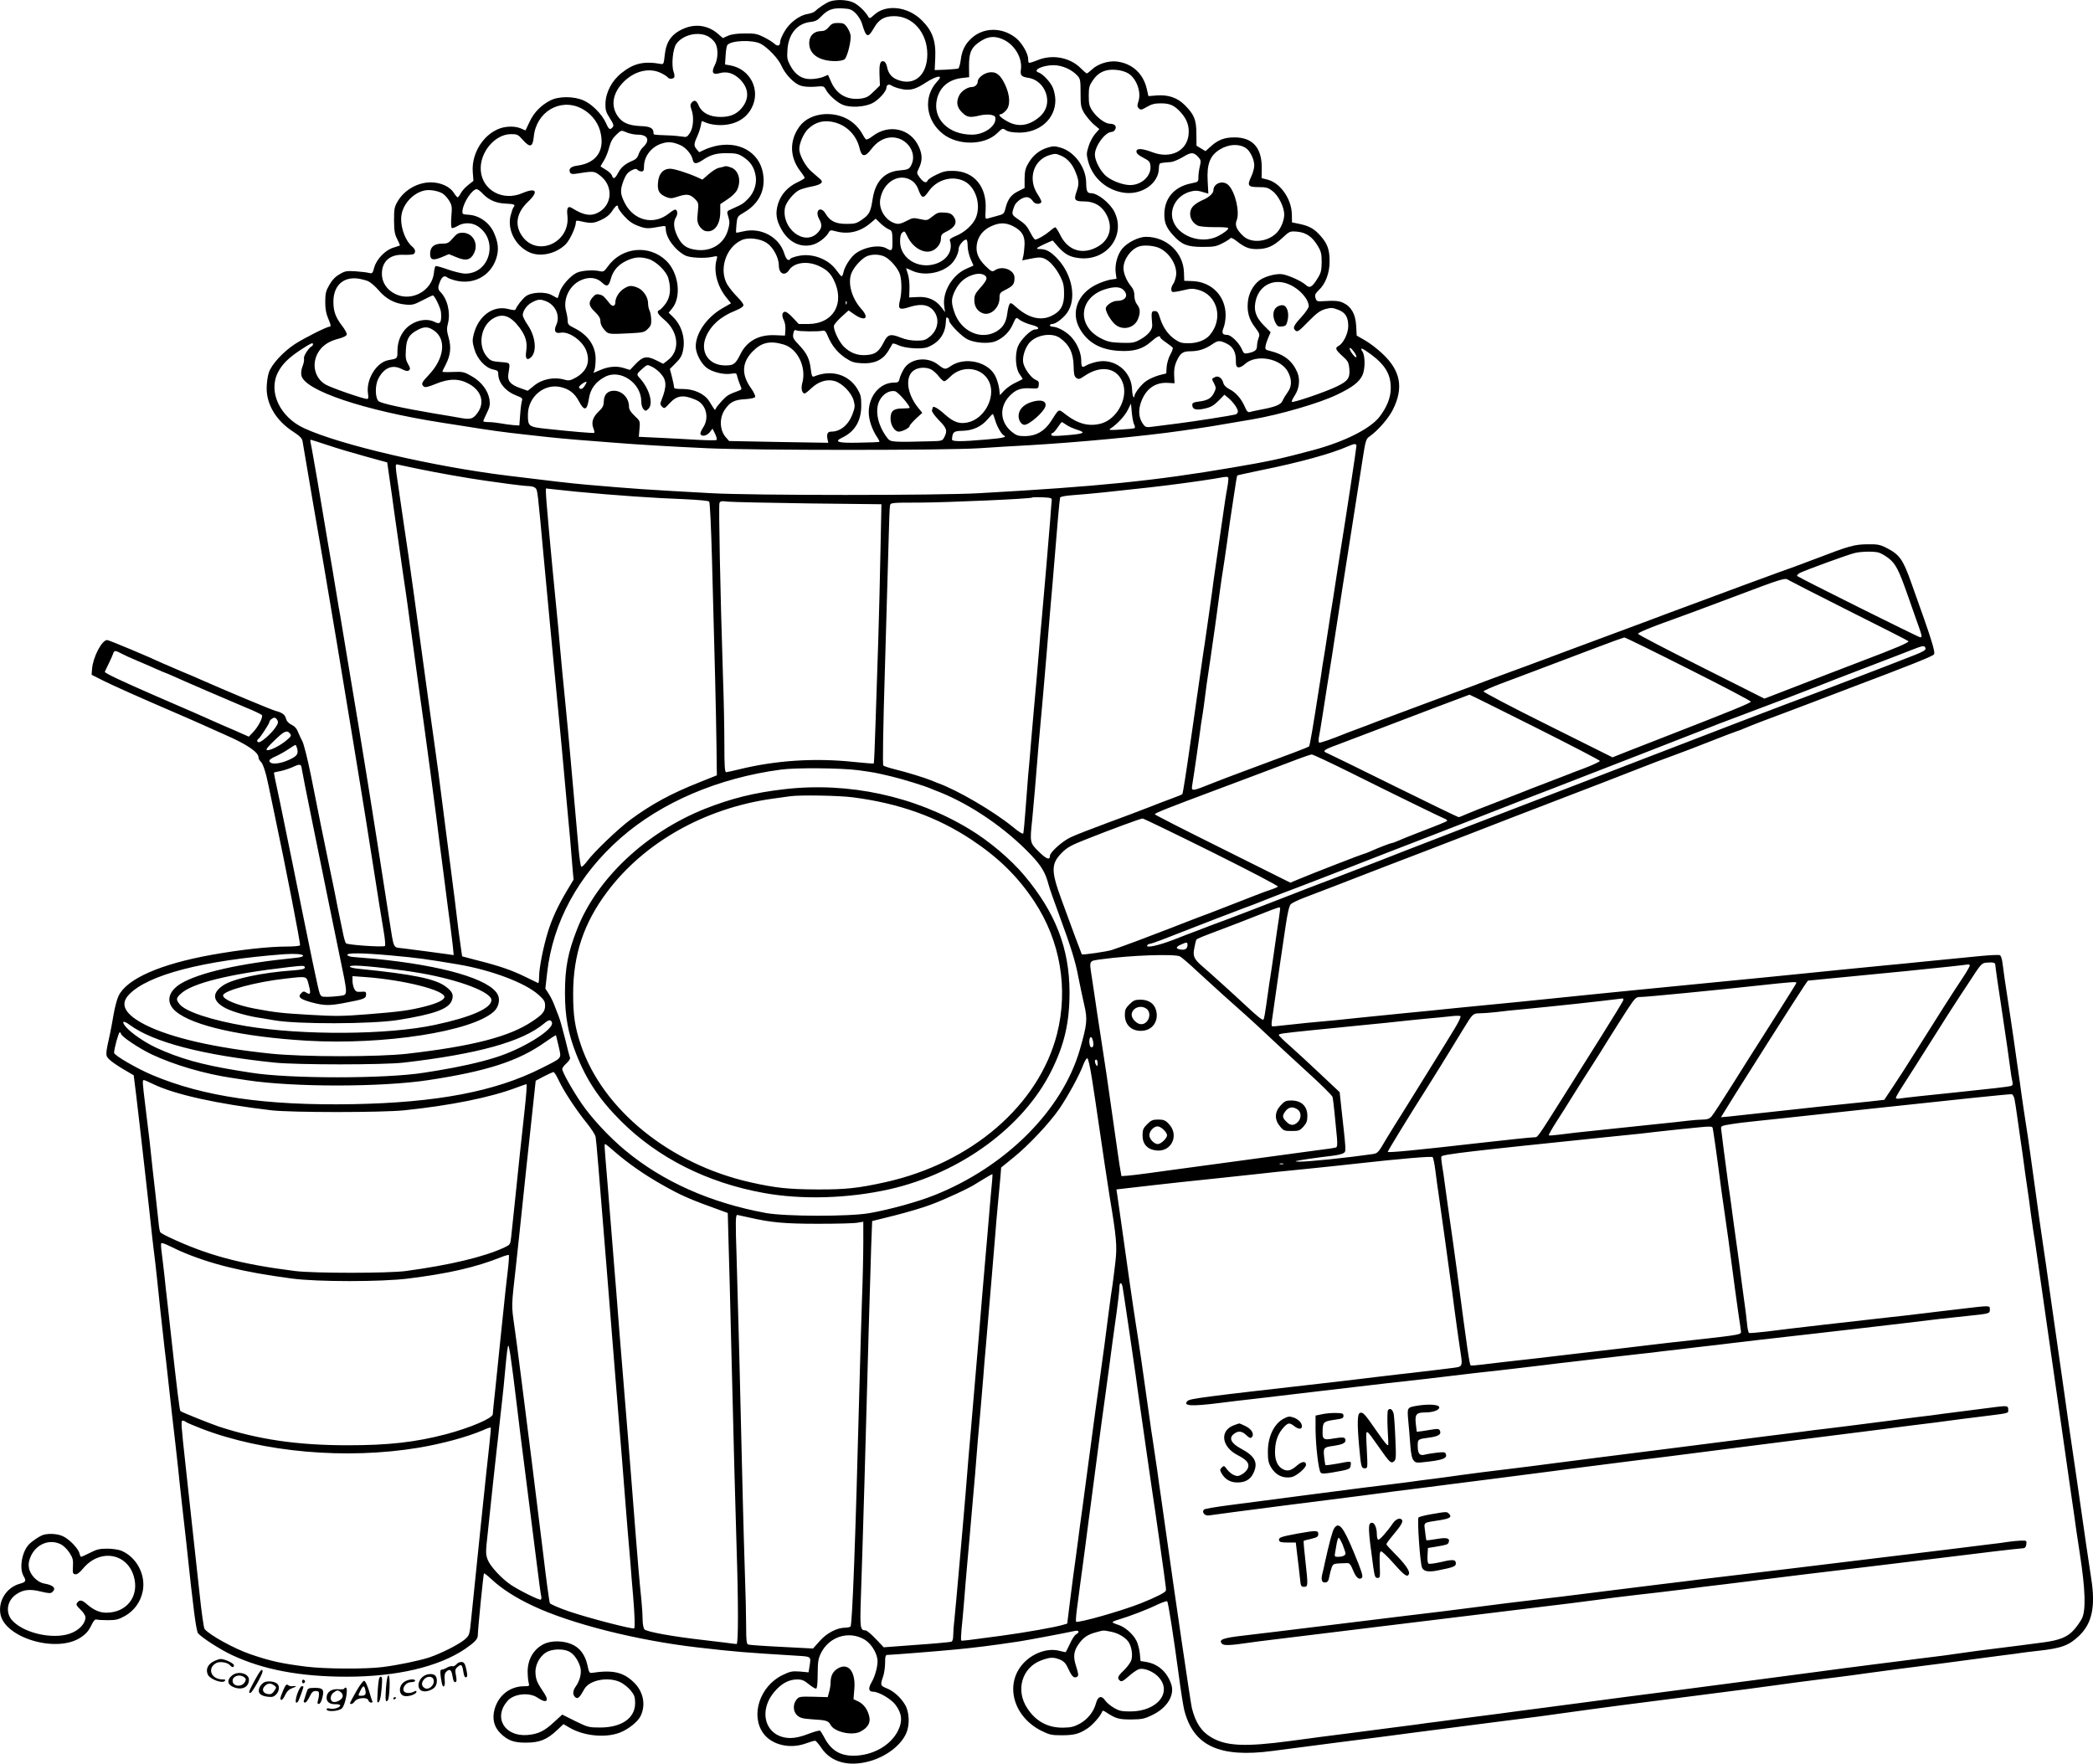 <?xml version="1.0" encoding="UTF-8"?>
<svg xmlns="http://www.w3.org/2000/svg" version="1.0" viewBox="0 0 1536.473 1294.68" preserveAspectRatio="xMidYMid meet">
  <g transform="translate(-239.253,1616.858) scale(0.1,-0.1)" fill="#000000" stroke="none">
    <path d="M8485 16158 c-28 -10 -84 -47 -112 -74 -6 -6 -29 -14 -51 -18 -60 -9 -132 -63 -169 -126 -18 -30 -33 -64 -33 -76 0 -33 -18 -39 -43 -16 -12 11 -47 33 -77 48 -48 24 -66 28 -140 27 -57 0 -98 -6 -123 -17 l-38 -17 -39 34 c-70 59 -161 73 -247 36 -90 -38 -131 -96 -141 -197 -6 -60 -9 -67 -27 -63 -124 22 -199 6 -288 -65 -73 -57 -118 -143 -120 -227 -1 -45 4 -62 32 -106 27 -42 31 -54 21 -66 -19 -23 -28 -18 -49 30 -28 63 -102 139 -164 166 -72 32 -184 32 -245 0 -68 -35 -120 -88 -152 -157 l-30 -63 -37 16 c-25 10 -57 14 -94 11 -145 -11 -269 -172 -256 -334 l5 -63 -39 -31 c-22 -17 -46 -44 -54 -60 -9 -17 -19 -30 -23 -30 -4 0 -17 15 -29 34 -29 46 -98 76 -170 76 -96 -1 -192 -56 -241 -139 -24 -41 -27 -55 -27 -141 1 -79 5 -102 24 -138 12 -24 21 -45 19 -46 -2 -1 -23 -8 -46 -15 -60 -17 -124 -83 -142 -145 -12 -45 -15 -47 -39 -41 -14 4 -59 9 -99 12 -65 4 -77 2 -117 -22 -31 -17 -55 -43 -75 -78 -25 -44 -30 -63 -30 -124 0 -49 6 -86 20 -118 22 -52 24 -65 10 -65 -19 0 -186 -84 -252 -127 -87 -57 -171 -148 -192 -209 -9 -26 -16 -79 -16 -117 0 -121 72 -238 194 -317 47 -30 65 -49 69 -68 2 -15 36 -214 75 -442 40 -228 76 -442 82 -475 26 -147 159 -947 215 -1290 13 -82 38 -231 54 -330 17 -99 57 -355 91 -570 33 -214 69 -436 79 -493 10 -59 14 -105 9 -108 -17 -10 -277 8 -286 20 -5 6 -14 36 -20 66 -34 163 -52 251 -62 305 -7 33 -20 101 -31 150 -42 202 -103 501 -143 706 -24 120 -53 235 -64 256 -11 21 -26 53 -33 71 -8 22 -24 40 -46 50 -21 10 -36 26 -40 42 -8 32 -27 47 -78 60 -33 9 -388 158 -550 230 -22 10 -89 39 -150 64 -60 26 -119 51 -130 56 -97 46 -393 170 -406 170 -39 0 -104 -125 -111 -213 l-3 -42 85 -43 c74 -37 283 -130 520 -232 41 -18 95 -41 120 -52 25 -11 64 -29 88 -39 75 -33 136 -61 172 -77 156 -68 240 -126 240 -163 0 -9 7 -22 14 -29 18 -14 40 -80 60 -180 8 -41 29 -140 46 -220 79 -372 190 -942 185 -951 -4 -5 -47 -9 -96 -9 -133 0 -342 -23 -554 -61 -377 -68 -622 -176 -682 -301 -12 -24 -28 -86 -37 -138 -9 -52 -20 -115 -26 -140 -34 -153 -35 -160 -6 -188 14 -15 61 -47 103 -72 l77 -45 18 -145 c20 -162 104 -906 118 -1045 6 -49 12 -106 15 -125 3 -19 12 -102 21 -185 8 -82 19 -186 24 -230 5 -44 14 -125 20 -180 6 -55 15 -137 21 -182 13 -117 25 -227 43 -388 9 -77 20 -178 26 -225 5 -47 14 -128 20 -180 5 -52 18 -174 29 -270 11 -96 25 -220 31 -275 53 -505 73 -651 87 -667 30 -34 165 -120 246 -158 232 -109 504 -160 846 -160 364 0 671 72 865 202 73 50 96 74 96 102 0 43 41 450 45 454 3 3 28 -17 57 -44 74 -69 178 -136 305 -195 278 -131 763 -253 1205 -304 286 -33 343 -37 731 -61 108 -7 104 -3 91 -85 l-6 -37 -64 6 c-57 4 -71 1 -129 -27 -166 -82 -235 -297 -138 -428 61 -83 192 -115 308 -74 32 12 64 21 71 21 6 0 27 -24 47 -54 69 -103 198 -139 351 -97 124 34 233 117 272 208 26 61 22 153 -9 206 -32 55 -86 103 -138 123 -44 18 -45 24 -24 84 8 23 15 69 15 101 0 49 3 59 18 59 26 0 382 28 502 40 137 13 259 28 465 59 65 10 345 63 408 77 31 7 37 -10 9 -25 -11 -6 -31 -37 -46 -71 -15 -33 -29 -60 -32 -60 -3 0 -25 5 -49 11 -85 21 -196 -20 -264 -97 -135 -153 -69 -389 138 -492 57 -28 74 -32 146 -32 93 0 131 10 193 52 39 27 94 90 105 121 3 9 9 9 23 0 77 -51 98 -57 189 -57 80 1 98 4 157 33 107 51 165 144 139 224 -30 91 -96 150 -183 165 l-43 7 -5 55 c-3 30 -14 72 -24 92 -24 50 -86 104 -135 119 -23 7 -41 15 -41 19 0 4 19 12 43 19 81 24 212 74 281 108 38 18 73 30 77 26 8 -9 46 -254 85 -543 14 -107 32 -222 40 -255 67 -263 258 -352 649 -300 61 8 268 35 460 60 193 24 454 58 580 75 127 17 370 48 540 70 380 48 440 56 535 70 41 6 143 20 225 31 83 11 184 24 225 30 89 12 301 39 615 79 292 37 348 45 525 69 80 11 219 30 310 41 91 11 197 25 235 30 39 6 192 26 340 46 149 19 303 39 343 44 102 14 209 28 300 40 42 6 111 15 152 20 41 5 89 11 105 14 17 3 75 10 130 16 172 19 226 39 302 112 93 90 119 212 88 413 -24 159 -50 334 -79 540 -14 99 -28 196 -31 215 -23 155 -48 325 -55 375 -18 128 -42 300 -76 535 -19 135 -49 340 -65 455 -16 116 -38 269 -49 340 -11 72 -38 263 -60 425 -22 162 -45 323 -50 358 -20 128 -44 285 -60 407 -6 44 -16 109 -21 145 -5 36 -16 112 -24 170 -14 96 -41 278 -66 440 -5 36 -12 89 -16 118 -4 33 -12 56 -20 59 -8 3 -69 0 -136 -6 -222 -22 -321 -32 -417 -41 -52 -6 -189 -19 -305 -30 -115 -11 -253 -25 -305 -30 -52 -5 -164 -17 -247 -25 -84 -8 -219 -22 -300 -30 -123 -12 -744 -73 -918 -90 -46 -4 -550 -55 -900 -91 -194 -19 -326 -32 -450 -44 -55 -6 -143 -14 -195 -20 -52 -5 -140 -14 -195 -19 -328 -33 -419 -42 -500 -51 -49 -5 -146 -14 -215 -20 -69 -7 -154 -16 -189 -20 -35 -5 -67 -7 -71 -5 -4 3 -4 26 1 52 4 27 15 102 24 168 9 66 25 176 35 245 10 69 28 190 40 270 15 101 27 150 38 161 9 9 53 30 97 47 143 54 349 134 395 152 25 10 124 48 220 85 213 81 386 148 585 225 83 32 233 90 335 130 721 277 762 293 920 355 80 32 192 74 250 95 58 21 182 68 275 105 94 37 182 71 196 75 15 4 42 15 60 23 36 16 221 87 304 117 28 10 109 41 180 68 72 28 198 76 280 107 464 175 612 235 624 249 13 16 -13 100 -164 521 -63 178 -87 212 -185 262 -48 24 -65 27 -140 26 -93 -1 -134 -12 -370 -103 -74 -28 -146 -55 -160 -60 -41 -13 -635 -232 -950 -350 -44 -16 -115 -43 -157 -59 -555 -206 -636 -236 -783 -291 -47 -18 -132 -49 -190 -70 -58 -21 -136 -50 -175 -65 -82 -31 -88 -34 -430 -160 -143 -53 -307 -114 -365 -136 -58 -23 -130 -50 -160 -61 -30 -11 -64 -24 -75 -28 -118 -48 -202 -77 -209 -73 -4 3 -5 20 -2 37 4 17 16 90 27 161 30 193 44 282 69 435 5 30 13 87 19 125 6 39 20 129 31 200 11 72 25 159 30 195 6 36 35 225 66 420 30 195 66 423 79 505 22 142 25 151 52 170 60 42 139 133 170 195 81 162 58 287 -77 413 -36 34 -93 78 -127 97 l-61 35 -4 71 c-4 85 -35 141 -94 169 -34 16 -60 18 -163 12 -29 -2 -35 2 -42 25 -6 22 -1 31 23 55 51 47 81 126 81 213 0 87 -16 131 -70 191 -44 49 -81 69 -152 84 l-54 11 -1 60 c-3 114 -86 231 -179 254 l-43 11 1 77 c0 147 -68 222 -200 222 -74 0 -121 -18 -174 -66 l-39 -35 -33 20 -33 20 -1 88 c0 102 -16 141 -85 210 -55 55 -121 77 -205 71 l-62 -5 -12 53 c-26 113 -107 187 -220 201 -61 7 -139 -17 -182 -58 -17 -16 -34 -29 -38 -29 -4 0 -22 15 -40 33 -79 83 -209 109 -319 65 -34 -14 -64 -23 -67 -20 -3 3 -5 16 -5 29 0 39 -47 119 -90 153 -102 81 -239 79 -328 -4 -45 -42 -69 -90 -77 -159 -4 -32 -13 -60 -19 -62 -6 -2 -47 -5 -91 -8 l-81 -3 4 87 c6 127 -20 200 -98 278 -103 103 -264 121 -351 40 -28 -26 -34 -28 -42 -14 -21 39 -75 90 -112 106 -44 20 -123 23 -170 7z m189 -87 c18 -18 39 -51 46 -74 31 -106 44 -111 88 -34 36 63 76 87 149 87 136 0 242 -121 243 -278 0 -158 -98 -240 -224 -187 -40 17 -63 46 -72 94 -4 18 -13 35 -21 38 -28 11 -37 -15 -34 -97 l3 -79 -45 -44 c-37 -37 -53 -46 -94 -52 -101 -13 -178 30 -219 122 l-23 52 -38 -16 c-21 -8 -62 -15 -92 -15 -65 0 -113 34 -149 103 -20 37 -23 55 -19 111 7 116 70 193 166 205 39 4 56 13 82 41 47 49 83 63 156 59 55 -3 67 -7 97 -36z m-1079 -172 c20 -12 42 -34 50 -50 21 -40 19 -113 -6 -160 -26 -52 -14 -72 34 -58 55 16 105 1 152 -45 65 -66 70 -141 13 -210 -38 -46 -85 -66 -156 -66 -78 0 -136 30 -159 81 -18 42 -33 48 -54 23 -10 -12 -10 -22 -1 -48 20 -54 15 -132 -10 -172 -21 -32 -26 -34 -58 -28 -19 3 -69 8 -110 9 -103 4 -100 3 -100 18 0 35 -25 48 -95 50 -89 4 -136 25 -170 76 -51 77 -33 170 47 250 82 81 191 105 276 62 22 -11 43 -25 47 -31 9 -14 42 -12 48 3 2 6 0 25 -6 40 -17 49 -5 168 20 203 49 69 166 95 238 53z m2157 -18 c87 -37 147 -136 135 -223 -6 -43 3 -53 56 -61 77 -12 137 -85 137 -169 0 -51 -25 -96 -72 -130 -75 -56 -149 -62 -225 -18 -49 28 -68 50 -43 50 6 0 22 11 35 25 36 35 34 110 -4 192 -35 74 -67 98 -118 90 -40 -7 -83 -41 -83 -67 0 -21 -20 -40 -42 -40 -32 0 -77 -29 -93 -60 -25 -49 -19 -88 19 -126 37 -37 59 -41 131 -23 25 6 60 8 80 5 28 -6 35 -11 35 -30 0 -58 -86 -116 -172 -116 -175 0 -292 119 -257 262 21 88 86 143 184 154 l52 6 -1 82 c0 93 14 130 66 169 65 48 115 56 180 28z m-1775 -34 c51 -27 129 -108 151 -159 28 -64 93 -132 141 -148 25 -8 64 -11 106 -8 63 6 66 5 80 -21 19 -38 84 -96 125 -112 54 -22 156 -17 214 11 46 22 106 87 106 116 0 18 17 27 33 17 26 -17 84 -33 119 -33 42 0 75 12 133 50 86 55 137 62 89 12 -107 -113 -87 -289 44 -389 112 -85 304 -81 395 8 38 37 40 38 65 21 17 -11 47 -16 97 -17 151 0 265 102 265 238 0 29 -9 70 -19 93 -19 43 -74 100 -103 110 -50 16 26 54 109 54 61 0 132 -31 173 -75 23 -24 25 -34 25 -128 0 -93 2 -106 27 -149 16 -25 47 -62 69 -82 l42 -35 -31 -35 c-17 -20 -39 -60 -48 -91 -16 -49 -16 -61 -4 -108 32 -125 139 -218 270 -234 130 -15 250 72 250 182 0 20 5 36 13 36 6 1 19 3 27 4 8 1 29 3 46 4 16 0 56 17 89 36 62 38 79 38 114 1 19 -21 21 -28 12 -67 -6 -24 -11 -60 -11 -80 0 -36 -1 -36 -55 -47 -123 -25 -195 -109 -195 -228 0 -62 15 -98 67 -155 61 -67 103 -83 213 -83 84 0 101 3 147 27 28 14 54 31 58 37 4 6 23 -3 48 -23 56 -44 89 -57 144 -57 75 0 122 20 185 78 58 54 59 54 112 50 67 -6 113 -38 153 -106 24 -40 28 -58 28 -118 -1 -62 -5 -79 -30 -119 -41 -66 -58 -75 -87 -48 -29 27 -121 69 -170 78 -44 8 -133 -16 -172 -46 -46 -36 -78 -97 -83 -158 -7 -73 9 -129 54 -187 33 -44 35 -50 24 -79 -6 -17 -11 -43 -11 -58 0 -28 -16 -41 -65 -51 -29 -6 -32 -4 -48 33 -20 44 -78 101 -105 101 -36 0 -43 14 -27 53 8 20 15 61 15 91 0 141 -102 245 -243 251 l-61 2 -2 61 c-4 146 -127 262 -279 262 -54 0 -137 -42 -174 -87 -36 -43 -56 -119 -48 -178 l6 -43 -43 -6 c-23 -4 -69 -19 -102 -35 -140 -66 -194 -207 -124 -327 57 -100 151 -153 284 -161 107 -7 177 12 238 67 44 39 68 50 68 31 0 -4 19 -21 43 -37 23 -16 45 -33 48 -37 4 -5 -4 -28 -17 -51 -13 -23 -25 -64 -27 -90 l-3 -49 -52 -13 c-28 -8 -69 -25 -91 -40 -39 -25 -91 -92 -91 -115 0 -7 -3 -9 -7 -5 -4 4 -9 30 -10 56 -5 137 -133 234 -265 201 -29 -7 -63 -19 -74 -27 -28 -17 -34 -10 -34 36 0 53 -25 117 -65 165 -34 43 -107 85 -145 85 -11 0 -20 5 -20 10 0 6 8 10 18 10 24 0 80 42 108 82 71 100 40 277 -69 395 -49 53 -84 73 -129 73 -38 0 -30 8 39 40 l53 23 40 -46 c51 -57 89 -77 161 -84 201 -19 339 171 251 343 -33 63 -122 134 -169 134 -30 0 -36 14 -37 79 -2 111 -85 225 -186 255 -43 13 -57 13 -96 1 -60 -18 -108 -56 -141 -113 -23 -38 -28 -59 -29 -116 l0 -68 -44 -22 c-53 -25 -79 -59 -95 -122 -11 -45 -14 -48 -61 -60 -27 -8 -58 -16 -69 -19 -20 -6 -21 -3 -17 64 10 169 -85 283 -238 285 -52 1 -76 -5 -123 -28 -32 -15 -61 -34 -64 -42 -9 -23 -31 -16 -57 19 -25 33 -25 35 -10 66 29 57 29 104 1 164 -61 133 -220 168 -340 75 -20 -16 -42 -26 -47 -23 -6 4 -19 24 -30 45 -11 21 -38 54 -61 73 -116 100 -318 88 -398 -24 -74 -102 -72 -223 5 -325 19 -24 34 -48 34 -52 -1 -4 -24 -18 -52 -31 -71 -33 -121 -88 -143 -156 -22 -70 -15 -122 25 -192 53 -93 137 -134 225 -112 45 11 101 54 122 92 9 17 15 17 49 8 90 -25 177 -6 251 55 l44 37 35 -34 c19 -18 46 -38 61 -44 24 -10 26 -15 27 -83 1 -76 -3 -81 -44 -57 -55 32 -179 7 -239 -48 -33 -31 -67 -87 -76 -125 -3 -17 -10 -32 -14 -32 -4 0 -21 20 -38 44 -58 82 -175 127 -277 106 -31 -6 -58 -16 -61 -21 -13 -21 -31 -6 -44 35 -36 123 -170 197 -301 166 -28 -7 -52 -11 -54 -9 -1 2 0 30 3 61 6 57 6 58 61 90 99 60 147 150 137 259 -14 161 -154 259 -329 230 -31 -5 -76 -19 -100 -30 l-43 -20 -17 20 c-23 27 -23 40 3 96 11 25 23 61 26 79 3 19 7 34 8 34 1 0 19 -7 38 -15 20 -8 63 -15 95 -15 109 0 191 45 233 127 68 132 -12 287 -161 312 l-35 6 4 65 c2 36 8 71 13 78 28 34 185 40 245 9z m2698 -217 c61 -38 97 -137 75 -205 -10 -31 -10 -40 3 -52 13 -13 20 -12 59 11 34 20 58 26 102 26 68 0 100 -15 148 -68 44 -49 62 -100 56 -161 -12 -121 -131 -180 -263 -131 -79 30 -120 32 -120 6 0 -13 16 -28 50 -45 44 -23 50 -30 53 -61 7 -73 -65 -140 -149 -140 -51 0 -128 28 -173 63 -42 33 -86 114 -86 160 0 64 76 167 123 167 9 0 21 8 26 18 13 24 -4 42 -38 42 -34 0 -94 43 -128 93 -24 36 -28 52 -28 112 0 61 4 76 30 114 40 59 92 83 167 77 35 -2 71 -13 93 -26z m-4017 -256 c67 -33 119 -94 139 -163 40 -141 -21 -238 -164 -258 -48 -6 -67 -22 -57 -48 6 -13 15 -16 43 -12 134 21 134 21 180 -14 96 -74 90 -212 -12 -269 -55 -31 -110 -23 -195 31 -30 19 -41 2 -34 -56 22 -200 -226 -308 -335 -146 -54 80 -38 168 44 247 83 78 63 109 -42 64 -141 -60 -291 21 -303 165 -11 132 102 269 222 269 45 0 52 -3 87 -43 53 -59 72 -53 80 24 17 181 192 286 347 209z m1866 -105 c89 -25 157 -96 179 -190 15 -64 40 -66 86 -5 41 55 96 86 151 86 116 0 195 -125 135 -216 -11 -17 -26 -22 -74 -26 -113 -8 -182 -79 -202 -208 -15 -97 -24 -116 -79 -154 -40 -28 -53 -31 -115 -31 -78 0 -119 20 -152 75 -35 60 -81 24 -48 -37 25 -45 22 -70 -11 -104 -96 -100 -267 33 -239 185 8 40 63 108 104 129 16 8 58 20 95 27 69 14 87 31 58 55 -9 8 -37 32 -61 53 -45 38 -91 122 -91 166 0 43 31 115 65 148 55 53 120 69 199 47z m-1527 -74 c19 -8 54 -15 78 -15 75 0 92 -43 36 -94 -11 -10 -25 -33 -31 -51 -7 -23 -21 -37 -43 -46 -53 -21 -86 -49 -107 -90 -23 -43 -36 -49 -45 -19 -3 10 -23 29 -43 41 -20 12 -38 24 -40 25 -2 1 8 19 22 41 14 21 32 65 40 98 12 44 25 68 51 93 40 37 35 36 82 17z m388 -91 c40 -16 84 -67 92 -105 7 -36 26 -37 73 -6 59 40 102 52 180 51 64 0 81 -4 116 -26 51 -33 78 -69 91 -126 16 -61 -5 -134 -52 -182 -36 -37 -45 -42 -117 -74 -43 -19 -42 -16 -27 -66 9 -30 8 -48 -5 -92 -29 -99 -121 -157 -229 -144 -71 8 -108 33 -139 95 -31 61 -35 110 -13 145 15 23 11 56 -7 56 -5 0 -26 -13 -46 -29 -111 -89 -258 -52 -324 79 -33 66 -34 93 -8 163 16 41 29 58 55 73 27 14 37 16 47 6 7 -7 20 -12 30 -12 14 0 18 8 18 35 0 76 54 146 131 170 46 15 80 12 134 -11z m4153 -22 c31 -20 62 -83 62 -127 0 -19 -9 -55 -21 -80 -33 -69 -26 -80 52 -80 57 0 71 -4 103 -29 44 -33 86 -118 86 -172 0 -42 -23 -100 -53 -132 -65 -70 -188 -83 -248 -26 -49 46 -63 80 -48 115 24 60 -10 208 -60 258 -40 40 -111 15 -111 -39 0 -21 -36 -53 -79 -70 -18 -8 -47 -24 -62 -38 -49 -41 -35 -119 27 -150 12 -6 65 -11 118 -11 54 1 100 -2 104 -6 8 -8 -30 -38 -78 -62 -124 -60 -297 5 -329 125 -23 85 34 176 126 203 40 11 58 10 112 -7 l24 -7 -5 92 c-7 125 17 188 89 232 65 40 140 44 191 11z m-1357 -56 c48 -20 86 -64 109 -125 24 -61 25 -85 5 -140 -21 -61 -13 -71 57 -71 75 0 132 -35 166 -102 52 -105 10 -205 -105 -248 -98 -37 -189 3 -238 105 -15 30 -31 55 -36 55 -4 0 -23 -13 -41 -29 -33 -28 -89 -61 -106 -61 -5 0 -19 19 -31 43 -31 59 -40 69 -94 106 -50 34 -51 36 -26 102 6 14 27 35 47 47 40 22 64 17 90 -20 14 -20 53 -21 59 -2 2 5 -10 31 -27 56 -74 112 -32 252 87 288 40 12 47 12 84 -4z m-1090 -187 c14 -10 32 -33 39 -51 29 -79 39 -82 79 -25 58 85 169 118 257 78 88 -40 131 -173 90 -272 -21 -50 -81 -105 -143 -131 -41 -17 -52 -26 -47 -37 4 -9 7 -29 6 -45 -5 -106 -155 -170 -270 -115 -64 31 -102 89 -102 154 0 35 5 57 15 65 18 15 17 16 43 -35 36 -71 109 -116 166 -101 41 10 76 53 76 92 0 29 5 36 47 56 59 30 75 67 46 107 -16 21 -30 27 -68 29 -41 3 -53 -1 -87 -28 -38 -31 -40 -31 -91 -20 -49 11 -55 10 -101 -14 -34 -18 -56 -24 -75 -19 -74 17 -129 101 -117 177 21 131 144 202 237 135z m-3448 -92 c14 -9 35 -32 47 -52 20 -33 22 -45 16 -115 -4 -47 -2 -81 3 -85 5 -3 25 4 43 15 45 27 106 26 149 -3 153 -103 88 -347 -93 -347 -24 0 -81 14 -127 30 -45 16 -86 28 -91 25 -4 -2 -10 -25 -12 -50 -15 -132 -163 -213 -283 -155 -63 30 -100 87 -99 151 1 90 61 142 159 137 33 -1 66 1 73 5 18 12 15 35 -9 55 -57 47 -95 167 -77 244 19 84 97 159 178 170 37 5 96 -7 123 -25z m294 -1 c44 -46 97 -69 166 -72 65 -3 75 -7 60 -26 -6 -7 -16 -37 -23 -65 -23 -101 33 -213 131 -263 81 -42 201 -17 275 56 30 31 74 125 74 161 0 12 6 14 28 9 82 -19 100 -18 155 7 39 18 64 37 83 66 27 42 44 52 44 27 0 -8 20 -37 45 -64 33 -37 62 -57 103 -72 56 -21 69 -22 165 -4 34 6 37 5 37 -17 0 -65 67 -156 143 -196 34 -17 140 -23 200 -10 38 8 38 8 30 -20 -24 -86 5 -196 72 -279 l34 -42 -66 -38 c-114 -67 -193 -182 -193 -279 0 -49 36 -120 77 -154 40 -33 128 -55 183 -46 37 6 40 5 45 -22 4 -15 13 -43 21 -61 14 -32 13 -33 -14 -43 -69 -25 -84 -34 -120 -73 -22 -24 -42 -49 -45 -57 -6 -16 -4 -17 -48 54 -34 54 -110 90 -194 90 -54 0 -65 2 -65 16 0 9 -7 42 -15 74 l-15 57 43 43 c34 34 46 54 54 95 18 90 -12 185 -76 246 l-30 29 24 29 c72 85 51 262 -41 352 -125 121 -326 102 -429 -41 -27 -38 -33 -41 -60 -35 -48 11 -133 5 -169 -12 -48 -23 -113 -98 -126 -145 -6 -23 -13 -41 -15 -41 -2 0 -20 10 -40 21 -47 28 -150 24 -192 -7 -26 -20 -67 -72 -75 -96 -3 -8 -18 -7 -54 2 -112 29 -219 -50 -254 -185 -11 -44 -10 -59 5 -110 21 -73 82 -138 139 -149 29 -6 36 -11 36 -30 0 -67 53 -130 135 -162 40 -15 45 -20 39 -38 -4 -12 -10 -57 -13 -101 l-6 -80 -45 3 c-25 2 -67 8 -94 13 -27 5 -66 9 -87 9 -22 0 -39 3 -39 7 0 3 12 30 26 59 22 44 25 62 20 99 -11 67 -60 132 -131 172 -56 32 -65 34 -137 31 -43 -2 -78 -1 -78 2 0 3 11 27 25 53 35 69 41 126 21 197 -14 48 -15 67 -5 105 20 79 -4 180 -57 232 -18 18 -18 35 0 78 15 34 32 43 52 27 5 -5 28 -14 50 -20 136 -39 266 27 309 158 21 64 16 118 -18 193 -33 72 -107 124 -183 129 -48 3 -49 4 -46 33 7 59 71 155 104 155 7 0 28 -15 45 -34z m3893 -238 c63 -33 85 -68 84 -131 -1 -29 -5 -67 -9 -86 l-8 -34 34 7 c82 17 101 18 129 6 38 -16 83 -66 117 -133 21 -42 27 -66 27 -123 1 -87 -25 -133 -94 -165 -77 -37 -167 -15 -254 62 -40 36 -46 38 -54 22 -5 -10 -12 -39 -15 -66 -9 -67 -31 -102 -80 -132 -116 -67 -264 3 -310 146 -21 64 -21 90 -2 136 25 59 61 99 109 122 52 24 93 26 119 7 22 -17 14 -37 -41 -98 -30 -34 -37 -49 -37 -83 0 -46 22 -81 62 -96 56 -21 123 39 123 112 0 36 3 40 49 63 51 26 61 40 61 86 0 57 -89 91 -143 55 -22 -14 -25 -12 -70 31 -53 52 -72 99 -64 156 8 58 44 107 102 134 63 30 109 30 165 2z m-1810 -122 c48 -31 90 -109 90 -166 0 -62 44 -81 75 -34 35 54 128 69 212 33 58 -25 89 -52 114 -101 88 -172 1 -327 -185 -328 l-70 0 -42 45 c-23 25 -48 45 -57 45 -23 0 -28 -28 -11 -61 9 -17 14 -48 12 -72 l-3 -42 -75 3 c-118 5 -206 -44 -253 -141 -36 -72 -49 -81 -111 -81 -121 0 -187 99 -141 210 35 84 110 151 218 193 38 16 57 29 57 40 0 9 -21 37 -46 61 -25 25 -57 65 -72 89 -64 109 -12 274 105 327 46 22 134 12 183 -20z m1476 -23 c0 -27 10 -69 22 -96 l21 -48 -52 -23 c-103 -45 -177 -170 -163 -274 l6 -45 -27 36 c-42 55 -100 80 -175 75 l-61 -3 2 66 c1 37 -4 83 -12 107 -8 23 -13 42 -12 42 2 0 22 -9 46 -20 87 -39 213 -17 282 48 31 29 57 82 57 115 0 22 36 67 55 67 7 0 11 -19 11 -47z m1413 -18 c74 -38 127 -129 117 -200 -4 -23 -13 -51 -21 -61 -16 -22 -19 -50 -6 -58 5 -3 39 2 76 11 57 14 75 15 114 4 143 -38 187 -216 82 -335 -31 -35 -90 -57 -151 -57 -49 -1 -67 4 -102 28 -50 34 -89 89 -110 158 -13 42 -19 50 -39 50 -25 0 -26 -7 -18 -103 2 -34 -30 -73 -87 -105 -45 -25 -56 -27 -140 -25 -78 3 -99 7 -150 33 -178 91 -162 297 28 359 68 22 113 21 138 -4 40 -40 16 -80 -48 -80 -33 0 -82 -34 -82 -56 0 -27 38 -91 70 -118 55 -46 139 -26 166 39 19 47 18 78 -6 108 -12 16 -20 40 -20 65 0 29 -7 49 -25 70 -32 39 -55 93 -55 132 0 65 55 141 116 160 38 12 115 5 153 -15z m-2021 -61 c42 -21 100 -89 112 -133 13 -48 13 -132 -1 -187 -16 -64 -5 -73 64 -51 79 25 129 22 166 -8 64 -55 59 -151 -11 -208 -31 -25 -44 -29 -97 -29 -40 0 -81 8 -116 22 -74 30 -95 25 -123 -30 -37 -74 -63 -93 -130 -98 -66 -5 -121 17 -168 65 -36 38 -77 128 -69 152 3 11 29 40 56 65 l51 46 43 -30 c79 -54 112 -27 50 41 -67 75 -99 181 -75 254 14 43 62 100 105 127 37 22 101 23 143 2z m-1736 -16 c57 -17 133 -91 147 -143 21 -76 14 -137 -19 -184 -17 -23 -37 -44 -45 -48 -26 -9 -16 -29 31 -69 108 -88 122 -229 30 -299 l-35 -27 -54 27 c-68 33 -96 27 -150 -30 l-40 -42 -46 14 c-54 17 -115 11 -177 -17 l-45 -19 8 22 c4 12 8 49 8 83 -1 96 -58 177 -162 227 -35 17 -43 26 -43 49 0 15 -5 48 -12 73 -24 88 25 190 110 227 58 26 114 20 153 -17 36 -35 51 -29 66 28 16 60 56 105 118 133 57 26 98 29 157 12z m-2058 -163 c18 -8 53 -38 78 -67 54 -64 119 -98 196 -105 51 -5 64 -1 126 31 38 20 72 36 76 36 13 0 58 -94 60 -125 5 -75 -6 -91 -46 -70 -65 34 -166 7 -221 -59 -36 -44 -53 -96 -53 -160 0 -50 -1 -50 -65 -61 -89 -15 -167 -143 -151 -246 4 -28 3 -39 -6 -39 -29 0 -265 82 -306 106 -83 49 -105 158 -49 243 31 47 77 76 148 94 33 9 55 20 57 30 2 8 -13 37 -33 62 -50 66 -65 108 -65 179 0 116 70 183 178 170 23 -3 58 -12 76 -19z m6766 -26 c75 -33 140 -108 140 -159 0 -11 -25 -47 -55 -80 -58 -63 -65 -80 -40 -100 12 -10 28 2 92 68 63 64 87 81 126 92 41 11 53 10 92 -5 54 -20 75 -54 75 -121 0 -52 -36 -126 -70 -144 -29 -16 -25 -27 26 -74 42 -37 47 -47 52 -94 6 -68 -10 -91 -91 -130 -84 -41 -325 -123 -331 -113 -3 4 7 25 21 46 33 49 41 117 20 168 -36 85 -96 133 -196 158 -39 9 -43 13 -38 37 2 15 12 44 21 64 l16 38 -48 48 c-64 64 -80 120 -58 196 32 108 139 154 246 105z m-5456 -123 c69 -29 102 -109 72 -173 -20 -43 -8 -65 32 -57 60 12 160 -58 188 -131 33 -87 2 -158 -87 -204 -30 -16 -44 -18 -71 -10 -80 23 -167 5 -228 -46 -23 -19 -43 -35 -44 -35 -1 0 -26 9 -56 20 -70 25 -93 52 -86 100 14 92 19 84 -58 91 -61 5 -73 9 -97 37 -74 83 -47 236 51 287 67 35 122 13 186 -71 47 -64 59 -108 49 -177 -8 -51 6 -68 35 -42 45 41 35 150 -21 234 -22 32 -39 66 -39 75 0 33 31 76 68 95 45 24 62 25 106 7z m2203 -18 c-3 -8 -6 -5 -6 6 -1 11 2 17 5 13 3 -3 4 -12 1 -19z m753 -123 c0 -22 90 -115 134 -137 55 -28 158 -35 208 -14 57 24 103 70 127 127 20 46 24 49 39 37 24 -20 60 -35 110 -48 41 -11 50 -30 13 -30 -31 0 -108 -77 -126 -125 -24 -61 -17 -164 13 -204 12 -17 22 -32 22 -34 0 -2 -22 -13 -49 -26 -28 -12 -65 -38 -84 -57 l-34 -36 -5 44 c-3 24 -14 64 -26 90 -49 111 -227 152 -332 78 -37 -26 -44 -25 -90 11 -80 64 -208 47 -254 -34 -13 -23 -27 -54 -30 -69 -5 -24 -12 -28 -40 -28 -103 0 -186 -97 -186 -217 0 -57 24 -128 63 -186 11 -16 17 -30 15 -32 -2 -2 -67 -5 -146 -6 -158 -4 -191 6 -127 37 93 44 140 123 140 235 0 67 -4 81 -30 125 -66 105 -191 141 -316 89 -14 -5 -18 3 -24 50 -9 79 -29 120 -86 180 -44 46 -48 56 -43 84 5 25 10 30 23 24 16 -8 161 -10 194 -2 14 3 23 -6 35 -36 27 -68 71 -124 129 -163 47 -31 65 -37 122 -40 90 -5 152 23 192 86 15 25 30 50 32 55 2 7 18 4 43 -8 50 -24 172 -32 216 -15 81 32 127 93 133 174 4 51 3 48 15 41 6 -3 10 -12 10 -20z m-3780 -74 c91 -64 74 -205 -40 -325 -53 -56 -58 -67 -36 -85 10 -8 30 -4 86 19 101 42 175 41 248 -1 89 -50 114 -136 61 -210 -32 -45 -51 -51 -117 -40 -31 6 -127 22 -212 36 -229 39 -382 73 -399 89 -25 25 -26 116 -2 163 41 81 103 108 171 73 31 -16 45 -18 55 -10 11 9 10 17 -7 46 -16 28 -20 47 -16 104 4 83 24 114 89 148 48 25 77 23 119 -7z m4593 -53 c69 -49 99 -110 101 -206 1 -60 5 -77 20 -88 16 -11 24 -10 60 15 128 87 252 58 286 -67 28 -108 -51 -248 -159 -281 -88 -26 -170 -7 -260 61 -62 47 -50 52 -114 -47 -46 -71 -108 -107 -187 -108 -52 0 -65 4 -98 30 -89 71 -96 184 -18 265 44 46 82 60 150 56 60 -3 61 -3 64 24 3 22 -2 30 -22 38 -32 12 -84 82 -92 126 -7 37 9 96 38 137 46 65 168 89 231 45z m1229 -44 c42 -22 63 -61 63 -118 0 -41 3 -51 18 -54 11 -2 31 8 46 22 83 79 270 45 321 -60 27 -55 26 -103 -5 -145 -14 -19 -31 -47 -37 -62 -13 -30 -54 -46 -168 -67 -30 -6 -63 -13 -73 -16 -13 -4 -22 5 -36 38 -25 58 -65 105 -112 129 -24 12 -41 29 -45 43 -9 39 -38 60 -63 46 -25 -13 -25 -10 -5 -48 14 -29 14 -35 0 -64 -20 -43 -48 -59 -111 -67 -40 -5 -50 -10 -50 -25 0 -33 27 -41 90 -27 46 10 67 22 102 57 l44 45 28 -23 c35 -29 71 -79 71 -100 0 -9 -8 -19 -17 -22 -25 -7 -309 -52 -423 -66 -52 -6 -126 -16 -165 -21 -66 -9 -71 -9 -87 11 -33 41 -41 96 -23 155 33 104 103 158 199 153 l51 -3 -3 57 c-2 40 3 71 16 101 29 64 46 77 105 77 61 1 107 16 161 53 41 28 54 28 108 1z m-3255 -5 c102 -31 167 -167 135 -283 -11 -39 -2 -76 18 -76 4 0 26 17 48 38 52 50 116 70 173 53 56 -17 122 -85 138 -142 11 -40 10 -51 -8 -100 -30 -80 -89 -129 -156 -129 -27 0 -35 -16 -28 -54 l6 -28 -364 6 -364 7 -22 25 c-48 52 -52 144 -9 206 37 55 70 72 147 76 45 3 72 9 75 17 3 7 -10 35 -29 62 -74 102 -69 192 13 274 65 65 127 78 227 48z m-3457 2 c0 -5 -3 -11 -7 -13 -23 -10 -64 -73 -59 -91 3 -11 -2 -36 -10 -56 -9 -22 -13 -49 -9 -68 20 -110 460 -258 1030 -347 55 -9 127 -20 160 -25 190 -31 302 -46 440 -61 55 -6 136 -15 180 -20 44 -5 141 -14 215 -20 74 -6 189 -15 255 -20 184 -15 403 -28 700 -42 358 -16 1744 -16 1995 0 102 7 266 17 365 22 347 20 843 66 1125 107 195 28 209 30 516 83 204 35 492 119 621 181 113 54 163 92 187 143 21 44 21 144 0 174 -23 34 -2 27 63 -21 106 -79 147 -149 145 -252 -1 -68 -29 -137 -84 -208 -69 -87 -256 -181 -483 -242 -243 -65 -325 -83 -597 -129 -567 -97 -983 -139 -1858 -188 -296 -17 -1663 -17 -1965 0 -494 27 -565 32 -912 62 -134 12 -235 24 -578 66 -550 67 -1237 227 -1500 349 -178 82 -265 268 -192 410 31 61 79 108 172 169 73 47 85 52 85 37z m7660 -91 c-1 -9 -10 -4 -25 15 -14 17 -25 37 -25 45 1 9 10 4 25 -15 14 -16 25 -37 25 -45z m-5167 -76 c18 -9 44 -30 59 -47 45 -49 46 -95 7 -194 -12 -29 -11 -35 4 -50 16 -16 19 -14 54 24 55 60 101 66 194 26 75 -31 101 -131 53 -203 -14 -21 -23 -44 -19 -49 11 -20 47 -11 68 15 l20 26 19 -38 c10 -21 15 -41 11 -45 -5 -4 -69 -3 -143 1 -74 5 -201 11 -281 15 l-147 7 5 58 c5 57 5 58 -36 96 -29 28 -41 47 -41 67 0 64 -50 117 -111 117 -46 0 -73 -28 -74 -79 -1 -31 -8 -45 -37 -73 -43 -40 -56 -79 -40 -122 7 -16 9 -32 7 -35 -5 -4 -161 9 -363 31 -119 13 -125 18 -124 105 1 127 117 226 236 201 64 -13 107 -46 137 -103 40 -76 61 -73 74 14 11 76 51 129 122 165 112 56 263 -48 263 -182 0 -24 7 -47 16 -57 15 -15 18 -15 35 1 41 37 9 149 -63 228 -24 26 -23 29 17 65 42 36 37 35 78 15z m2046 -18 c15 -8 40 -31 55 -50 15 -20 33 -36 40 -36 7 0 25 14 42 31 89 93 243 72 290 -40 47 -112 -40 -270 -162 -294 -61 -12 -101 3 -165 59 -50 46 -89 67 -89 50 0 -2 -3 -11 -6 -19 -3 -9 16 -36 50 -72 59 -60 65 -78 41 -125 -14 -28 -17 -29 -107 -31 -268 -7 -288 -6 -309 21 -72 91 -97 206 -60 278 25 49 74 78 115 68 21 -5 106 -101 106 -121 0 -3 -23 -5 -52 -5 -66 0 -88 -18 -88 -75 0 -48 30 -95 61 -95 26 0 79 28 79 41 0 6 21 30 46 54 l47 43 -31 38 c-87 109 -98 239 -22 279 33 18 84 19 119 1z m-2545 -121 c-16 -25 -34 -29 -41 -9 -3 9 48 46 55 39 2 -2 -4 -15 -14 -30z m4034 -282 c7 -13 8 -24 3 -27 -5 -4 -51 -8 -103 -11 -78 -5 -90 -4 -74 7 50 33 104 91 127 136 l24 48 6 -66 c3 -36 11 -75 17 -87z m-1020 31 c12 -44 47 -105 64 -112 27 -12 -9 -20 -130 -30 -183 -16 -252 -16 -251 1 4 55 13 62 77 63 76 2 138 30 185 85 18 21 34 38 37 38 3 1 11 -20 18 -45z m521 -33 c14 -11 50 -27 80 -37 70 -22 54 -30 -82 -41 -85 -7 -107 -6 -107 4 0 7 4 13 10 13 5 0 22 18 36 40 15 22 29 40 31 40 3 0 17 -9 32 -19z m-5421 -150 c64 -22 189 -59 277 -83 l160 -44 12 -84 c7 -47 17 -119 23 -160 5 -41 15 -106 20 -145 6 -38 15 -101 20 -140 6 -38 15 -101 20 -140 6 -38 15 -101 20 -140 6 -38 14 -99 20 -135 5 -36 17 -117 25 -180 20 -148 52 -387 70 -515 46 -320 134 -982 155 -1160 5 -38 18 -142 30 -230 11 -88 25 -194 30 -235 5 -41 14 -109 20 -150 5 -41 13 -104 17 -139 l6 -64 -39 6 c-66 9 -266 36 -334 44 -75 9 -64 -13 -100 213 -126 814 -188 1202 -297 1850 -25 151 -49 298 -54 325 -4 28 -13 77 -19 110 -5 33 -14 87 -20 120 -5 33 -18 112 -29 175 -11 63 -27 158 -36 210 -53 321 -103 610 -115 673 -12 56 -12 57 -4 57 3 0 58 -18 122 -39z m7552 -6 c0 -14 -78 -532 -121 -795 -19 -123 -29 -183 -49 -317 -6 -38 -15 -93 -20 -123 -5 -30 -14 -89 -20 -130 -6 -41 -15 -100 -20 -130 -5 -30 -14 -85 -20 -122 -5 -38 -14 -97 -20 -133 -49 -316 -72 -450 -78 -456 -6 -6 -129 -53 -457 -174 -98 -36 -210 -79 -250 -95 -157 -63 -158 -63 -150 -12 3 20 10 64 15 97 5 33 13 92 19 130 6 39 15 106 21 150 6 44 14 105 20 135 5 30 14 96 20 145 6 50 15 115 20 145 5 30 14 91 20 135 6 44 15 107 20 140 5 33 19 130 30 215 11 85 25 183 30 218 20 127 29 189 40 267 6 44 15 109 20 145 6 36 19 128 31 205 11 76 22 141 24 143 2 2 79 19 171 38 283 57 520 122 644 177 45 20 60 20 60 2z m-6899 -166 c149 -31 381 -72 504 -89 39 -6 120 -17 180 -25 61 -8 124 -15 142 -15 17 0 38 -6 46 -14 16 -16 15 -11 62 -521 31 -337 69 -732 95 -1005 30 -309 47 -493 60 -640 5 -58 14 -157 20 -220 11 -110 23 -247 36 -412 l7 -77 -50 -83 c-65 -110 -106 -198 -137 -296 -34 -109 -66 -268 -66 -332 0 -28 -3 -50 -7 -48 -5 2 -46 22 -93 45 -99 49 -192 81 -351 121 l-114 30 -7 48 c-4 27 -12 85 -18 129 -5 44 -14 117 -20 163 -5 45 -14 117 -20 160 -5 42 -14 113 -20 157 -16 119 -49 380 -60 465 -16 131 -40 311 -60 450 -10 74 -24 171 -30 215 -6 44 -33 244 -61 445 -27 201 -55 399 -60 440 -6 41 -14 102 -19 135 -5 33 -13 94 -19 135 -6 41 -20 136 -31 210 -11 74 -25 167 -30 205 -5 39 -16 109 -23 158 -11 75 -12 97 -2 97 1 0 67 -14 146 -31z m5959 -79 c0 -10 -4 -41 -9 -67 -9 -47 -17 -99 -46 -303 -17 -118 -19 -132 -41 -285 -9 -60 -20 -139 -24 -175 -5 -36 -18 -128 -29 -205 -11 -77 -23 -158 -26 -180 -4 -22 -10 -67 -15 -100 -14 -95 -27 -185 -86 -600 -30 -214 -58 -393 -62 -396 -4 -4 -38 -18 -77 -32 -38 -14 -115 -43 -170 -65 -55 -22 -194 -74 -308 -116 -114 -42 -234 -89 -265 -104 -60 -28 -152 -110 -152 -136 0 -34 -25 -25 -81 30 -67 66 -67 67 -49 237 5 51 14 151 20 222 20 253 32 390 60 695 13 148 39 454 50 595 5 61 14 164 20 230 10 113 14 166 40 480 6 72 13 135 15 141 2 7 41 14 97 18 114 8 297 27 563 57 153 17 367 46 475 64 101 18 100 18 100 -5z m-4785 -91 c286 -27 571 -47 793 -55 104 -5 176 -11 181 -18 5 -6 14 -193 20 -416 21 -759 30 -1135 33 -1364 l3 -229 -130 -52 c-207 -82 -350 -160 -505 -274 -90 -67 -268 -237 -317 -304 -20 -27 -39 -45 -44 -40 -4 4 -13 62 -19 128 -13 152 -40 447 -60 675 -10 116 -25 272 -40 425 -13 125 -27 277 -40 420 -5 61 -14 157 -20 215 -45 452 -80 844 -80 882 l0 31 63 -7 c34 -4 107 -11 162 -17z m3488 -64 c-1 -11 -7 -81 -12 -155 -18 -220 -39 -469 -61 -715 -6 -60 -15 -164 -20 -230 -5 -66 -15 -172 -20 -235 -12 -135 -26 -288 -40 -455 -5 -66 -14 -169 -20 -230 -5 -60 -14 -177 -20 -260 -6 -82 -13 -156 -15 -163 -3 -9 -29 6 -77 46 -140 114 -404 269 -548 321 -19 7 -44 17 -55 22 -43 18 -184 61 -259 79 -44 11 -84 24 -89 29 -6 6 -2 268 12 723 11 392 24 814 27 938 3 124 7 235 10 247 4 21 6 22 217 22 209 1 818 28 827 37 2 3 36 3 75 2 63 -3 70 -5 68 -23z m-1784 -22 l534 -6 -7 -341 c-3 -188 -11 -480 -16 -651 -6 -170 -14 -444 -20 -609 -5 -164 -11 -300 -13 -302 -2 -2 -66 3 -143 11 -290 31 -577 12 -849 -55 -44 -11 -86 -20 -92 -20 -10 0 -13 47 -13 203 0 111 -4 333 -10 492 -20 622 -33 1263 -26 1280 5 15 14 17 64 11 31 -3 297 -9 591 -13z m7848 -359 c17 -3 52 -22 79 -43 51 -39 75 -85 137 -261 14 -41 44 -126 66 -188 45 -124 46 -132 30 -132 -12 0 -889 437 -903 450 -4 5 5 15 20 23 39 20 357 136 402 146 45 11 129 13 169 5z m-654 -204 c7 -5 205 -106 441 -225 236 -118 433 -218 438 -223 9 -9 -88 -50 -357 -152 -55 -21 -170 -65 -255 -98 -85 -33 -220 -85 -300 -116 l-145 -56 -463 233 c-255 128 -465 237 -465 243 -2 8 103 51 238 99 57 20 199 72 480 178 346 131 364 136 388 117z m-737 -651 c253 -127 459 -235 459 -241 0 -10 -140 -67 -610 -250 -99 -38 -231 -90 -292 -114 l-113 -45 -475 237 c-262 130 -474 242 -472 247 2 6 61 32 133 59 149 56 198 74 694 262 107 41 200 74 206 75 7 1 218 -103 470 -230z m1742 149 c2 -11 -20 -24 -75 -46 -236 -93 -723 -279 -968 -370 -88 -33 -230 -87 -315 -120 -85 -33 -263 -101 -395 -152 -132 -51 -366 -141 -520 -200 -154 -60 -428 -165 -610 -235 -181 -69 -386 -148 -455 -175 -69 -27 -208 -81 -310 -120 -102 -39 -264 -102 -360 -140 -96 -37 -249 -96 -340 -131 -91 -34 -268 -102 -395 -152 -126 -49 -295 -114 -375 -144 -80 -29 -179 -67 -220 -83 -41 -15 -124 -47 -185 -71 -112 -43 -204 -62 -191 -40 4 6 13 11 19 11 7 0 46 13 87 29 321 125 499 194 585 226 55 20 145 54 200 77 55 22 141 55 190 73 50 19 207 79 350 135 245 96 431 168 675 262 58 22 220 85 360 140 280 110 315 123 505 196 292 113 1076 418 1110 432 38 16 161 63 340 130 256 96 379 143 550 210 83 33 245 95 360 139 116 44 244 94 285 110 80 32 93 33 98 9z m-13246 -36 c18 -10 74 -36 123 -56 50 -21 114 -49 143 -62 29 -13 55 -24 57 -24 2 0 28 -11 57 -24 81 -37 420 -183 537 -232 57 -23 109 -48 115 -54 13 -13 -25 -87 -67 -130 l-28 -29 -57 25 c-31 14 -67 30 -80 35 -12 5 -42 18 -67 29 -104 47 -248 110 -480 210 -253 110 -377 169 -373 177 2 5 15 33 30 63 15 30 29 63 32 73 7 22 17 21 58 -1z m10378 -541 c261 -131 476 -243 477 -248 2 -5 -47 -28 -109 -52 -62 -23 -122 -46 -133 -51 -11 -4 -69 -27 -130 -50 -60 -23 -119 -46 -130 -50 -11 -5 -114 -45 -230 -90 -115 -44 -229 -89 -253 -100 -23 -11 -47 -20 -52 -20 -5 0 -220 104 -477 231 -257 127 -477 235 -490 240 -34 13 -22 24 60 54 149 56 285 108 382 145 156 60 599 228 605 229 3 0 219 -107 480 -238z m-9231 50 c8 -15 4 -27 -18 -58 -33 -45 -99 -103 -118 -103 -15 0 -17 16 -3 25 12 8 80 112 80 123 0 12 23 32 37 32 7 0 17 -8 22 -19z m92 -97 c12 -15 9 -21 -23 -48 -45 -39 -122 -79 -145 -74 -12 2 2 21 53 70 72 70 92 79 115 52z m54 -114 c8 -38 -3 -52 -58 -78 -75 -35 -147 -38 -147 -7 0 7 21 21 48 32 26 12 67 35 92 52 25 17 48 31 52 31 3 0 9 -14 13 -30z m7727 -171 c331 -165 665 -328 697 -341 14 -5 20 -12 15 -17 -5 -4 -76 -34 -159 -65 -82 -32 -169 -66 -192 -77 -24 -10 -47 -19 -52 -19 -9 0 -93 -32 -158 -61 -24 -11 -46 -19 -50 -19 -7 0 -376 -143 -478 -186 l-60 -25 -497 248 c-274 136 -498 250 -498 254 0 9 105 50 450 179 241 90 450 169 605 228 44 17 88 31 97 32 9 0 135 -59 280 -131z m-7694 25 c2 -16 35 -182 73 -369 38 -187 92 -452 120 -590 28 -137 64 -313 80 -390 67 -322 67 -308 9 -317 -25 -3 -66 -7 -93 -7 -43 -1 -49 2 -58 27 -11 27 -58 255 -205 982 -42 206 -80 393 -85 415 -38 177 -47 220 -45 222 2 2 23 7 47 11 24 5 64 18 89 29 55 26 64 24 68 -13z m4081 -9 c125 -17 129 -18 251 -47 80 -19 241 -69 285 -88 11 -5 40 -17 65 -26 234 -94 485 -266 670 -460 77 -81 107 -131 130 -219 7 -27 40 -122 73 -210 93 -253 124 -352 146 -470 12 -60 31 -152 43 -203 25 -106 21 -144 -33 -331 -129 -443 -542 -856 -1064 -1065 -122 -49 -327 -106 -480 -133 -147 -26 -618 -25 -760 1 -408 75 -758 231 -1034 461 -116 96 -247 237 -319 343 -68 99 -142 232 -142 253 0 8 14 27 31 42 18 16 29 33 26 42 -4 8 -20 72 -37 142 -18 70 -38 142 -45 158 -7 17 -21 53 -31 80 -10 28 -29 67 -43 88 l-25 39 13 114 c41 372 230 720 541 992 298 261 716 440 1175 501 106 15 442 12 564 -4z m2600 -601 c271 -135 490 -249 485 -254 -5 -4 -29 -15 -54 -23 -46 -15 -125 -46 -345 -132 -66 -26 -142 -55 -170 -65 -27 -10 -126 -48 -220 -85 -162 -63 -343 -131 -430 -160 -36 -12 -215 -38 -221 -32 -2 3 -91 240 -150 404 -77 210 -76 262 5 343 38 38 69 55 176 97 194 77 398 152 415 153 8 0 237 -111 509 -246z m501 -416 c0 -7 -5 -42 -10 -78 -6 -36 -19 -128 -30 -205 -11 -77 -24 -169 -30 -205 -6 -36 -15 -96 -20 -135 -23 -163 -27 -185 -33 -191 -7 -7 -45 24 -137 110 -71 67 -265 242 -312 282 -61 53 -70 73 -58 133 5 29 12 56 15 61 5 8 34 20 205 84 52 20 163 62 245 95 170 67 165 65 165 49z m-680 -266 c0 -27 -17 -39 -50 -34 -39 6 -38 19 3 37 42 19 47 18 47 -3z m-6493 -78 c3 -8 -21 -14 -64 -18 -395 -39 -698 -107 -833 -188 -97 -59 -112 -141 -37 -204 125 -106 490 -187 962 -215 566 -33 1212 67 1373 214 35 32 48 87 28 125 -59 113 -402 213 -901 262 -60 5 -130 11 -154 13 -25 1 -46 8 -49 15 -5 17 109 16 318 -3 198 -18 257 -26 495 -66 247 -42 495 -136 592 -224 39 -35 47 -48 47 -78 0 -43 -18 -66 -94 -116 -167 -113 -441 -183 -920 -238 -213 -24 -763 -24 -1000 1 -408 42 -731 116 -918 210 -152 77 -193 150 -123 223 138 146 547 252 1141 297 78 5 133 1 137 -10z m6439 -7 c12 -7 71 -57 130 -113 112 -103 250 -228 358 -323 33 -29 104 -95 157 -145 52 -50 180 -167 282 -261 103 -93 190 -179 192 -190 5 -20 20 -164 32 -297 4 -52 3 -69 -8 -73 -8 -3 -81 -14 -164 -24 -82 -11 -334 -45 -560 -76 -225 -31 -441 -60 -480 -65 -38 -5 -117 -16 -175 -24 -58 -8 -125 -16 -150 -18 l-45 -3 -7 40 c-5 22 -28 184 -53 360 -39 279 -58 406 -95 645 -18 116 -32 207 -40 265 -5 33 -14 96 -21 140 -21 139 -27 128 71 142 208 29 540 41 576 20z m5984 -61 c0 -13 20 -150 55 -381 32 -212 43 -291 55 -382 5 -40 12 -83 16 -97 4 -18 1 -26 -13 -30 -17 -5 -155 -21 -398 -46 -217 -22 -382 -40 -412 -45 -20 -4 -33 -2 -33 5 0 5 24 47 54 93 29 45 125 195 211 332 87 138 164 259 172 270 7 11 53 82 103 157 86 133 90 137 127 140 46 4 63 0 63 -16z m-187 -2 c3 -4 -20 -45 -52 -93 -56 -83 -182 -280 -355 -556 -44 -71 -112 -177 -151 -235 l-70 -105 -105 -12 c-58 -6 -220 -23 -360 -37 -140 -15 -334 -36 -430 -47 -96 -10 -204 -22 -239 -26 l-65 -6 24 39 c13 21 49 80 80 129 378 599 530 835 535 835 4 0 595 58 720 70 240 24 444 46 456 49 3 0 8 -2 12 -5z m-12223 -18 c0 -11 -22 -16 -87 -21 -228 -16 -441 -62 -511 -109 -87 -58 -80 -118 18 -169 55 -28 175 -61 260 -72 25 -4 68 -11 95 -16 166 -30 713 -29 910 2 268 43 374 82 395 145 14 40 4 63 -45 100 -75 57 -242 91 -632 130 -79 7 -100 24 -31 24 78 0 343 -31 483 -56 287 -51 515 -139 515 -197 0 -60 -151 -126 -415 -182 -345 -74 -972 -78 -1385 -9 -251 42 -447 106 -490 162 -26 33 -25 43 8 74 81 79 358 147 792 197 112 13 120 12 120 -3z m29 -128 c17 -64 13 -76 -18 -56 -17 11 -23 10 -37 -4 -28 -28 -9 -44 73 -67 94 -25 131 -26 238 -6 158 30 165 33 165 67 0 16 -6 19 -37 16 -32 -2 -39 1 -50 22 -7 14 -13 40 -13 59 l0 34 96 -7 c282 -21 579 -96 579 -146 0 -21 -51 -46 -140 -69 -114 -29 -182 -39 -424 -58 -186 -15 -241 -15 -425 -4 -204 12 -246 16 -406 46 -128 24 -230 67 -230 96 0 35 242 100 460 124 160 18 152 20 169 -47z m10921 17 c0 -3 -17 -32 -37 -63 -20 -31 -57 -91 -83 -132 -26 -41 -84 -133 -130 -205 -46 -71 -144 -227 -218 -345 -74 -118 -144 -225 -155 -237 -15 -17 -32 -23 -63 -23 -23 0 -76 -4 -116 -9 -40 -5 -122 -14 -183 -20 -60 -6 -150 -16 -200 -21 -49 -5 -135 -14 -190 -20 -224 -23 -303 -32 -369 -41 -38 -5 -71 -7 -74 -5 -2 3 22 47 55 98 33 51 91 143 128 203 38 61 96 153 130 205 34 52 92 145 129 205 38 61 97 154 132 208 62 94 65 97 102 97 42 0 564 51 872 85 222 24 270 28 270 20z m-1270 -126 c0 -6 -73 -126 -162 -267 -89 -142 -214 -340 -278 -442 -194 -308 -189 -300 -213 -300 -30 -1 -167 -15 -387 -40 -481 -55 -690 -75 -690 -67 0 7 157 264 280 457 40 63 85 135 100 160 15 25 51 83 80 130 29 47 73 119 98 160 64 105 68 110 117 110 23 0 77 4 121 9 43 6 133 15 199 21 66 6 156 15 200 20 44 5 130 14 190 20 88 9 302 34 338 39 4 0 7 -4 7 -10z m-1236 -206 c-26 -43 -57 -94 -69 -113 -12 -19 -40 -64 -62 -100 -214 -346 -282 -454 -316 -508 -22 -35 -47 -76 -56 -91 -62 -107 -64 -109 -106 -115 -179 -26 -468 -56 -535 -55 -46 1 -36 4 60 19 63 9 145 20 182 24 36 4 74 13 84 20 19 15 20 1 -18 344 l-11 103 -136 128 c-75 71 -175 163 -223 206 -49 42 -88 81 -88 86 0 9 29 13 245 35 88 9 201 20 250 25 50 5 135 14 190 19 55 5 143 14 195 20 52 6 145 15 205 21 61 5 139 13 175 17 36 5 69 5 74 1 4 -4 -13 -42 -40 -86z m-6630 40 c20 -50 -217 -197 -417 -258 -118 -37 -265 -69 -422 -95 -38 -6 -83 -13 -100 -16 -279 -45 -991 -45 -1270 0 -16 3 -61 10 -100 16 -260 42 -426 89 -595 167 -88 41 -186 109 -225 155 -33 40 -18 48 27 15 174 -129 535 -224 1068 -279 166 -17 796 -17 945 0 545 63 872 154 1030 286 35 30 51 32 59 9z m-3164 -82 c0 -19 129 -106 225 -152 165 -78 390 -144 595 -174 25 -4 72 -11 105 -16 340 -52 989 -52 1335 1 428 65 658 140 851 276 44 31 81 55 83 53 1 -2 10 -39 20 -83 20 -93 31 -79 -129 -160 -337 -170 -766 -252 -1385 -263 -639 -11 -1093 55 -1470 214 -116 49 -280 145 -280 163 0 30 33 150 41 150 5 0 9 -4 9 -9z m7139 -78 c1 -14 -5 -23 -14 -23 -16 0 -22 60 -8 74 9 9 21 -20 22 -51z m-11 -250 c13 -82 34 -222 47 -313 26 -180 70 -473 84 -560 49 -292 55 -358 42 -472 -7 -62 -17 -138 -21 -168 -5 -30 -19 -127 -30 -215 -11 -88 -25 -193 -30 -232 -6 -40 -14 -106 -20 -145 -5 -40 -14 -107 -20 -148 -6 -41 -15 -109 -21 -150 -5 -41 -14 -104 -19 -140 -5 -36 -14 -103 -20 -150 -6 -47 -15 -114 -20 -150 -5 -36 -14 -103 -20 -150 -6 -47 -15 -114 -20 -150 -5 -36 -14 -101 -20 -145 -5 -44 -19 -143 -29 -220 -11 -77 -30 -220 -42 -317 l-22 -178 -31 -9 c-48 -16 -286 -58 -451 -80 -260 -35 -290 -39 -296 -35 -3 1 -2 38 2 81 5 43 13 137 19 208 5 72 15 180 20 240 6 61 15 162 20 225 5 63 14 167 20 230 6 63 15 171 21 240 5 69 14 176 19 238 6 61 14 163 20 225 5 61 14 168 20 237 5 69 14 177 20 240 10 118 24 286 40 470 5 58 16 193 25 300 8 107 20 238 25 290 5 52 12 129 16 172 l6 76 85 69 c113 90 268 255 342 362 64 94 149 249 176 324 10 26 23 47 29 47 7 0 20 -58 34 -147z m42 110 c0 -22 -2 -25 -10 -13 -13 20 -13 40 0 40 6 0 10 -12 10 -27z m-3956 -125 c36 -78 129 -219 208 -316 32 -40 61 -85 63 -100 5 -24 21 -223 80 -952 8 -102 17 -214 20 -250 10 -129 45 -568 55 -685 5 -66 14 -178 20 -250 6 -71 15 -182 20 -245 5 -63 14 -178 20 -255 6 -77 15 -189 20 -250 5 -60 14 -166 20 -235 5 -69 14 -179 20 -245 12 -147 15 -233 8 -240 -9 -9 -340 77 -477 124 -74 25 -137 53 -142 61 -4 8 -26 168 -48 355 -39 320 -138 1116 -161 1288 -5 42 -14 112 -20 155 -5 42 -19 147 -31 232 -23 165 -23 140 11 445 5 44 14 127 20 185 6 58 15 143 20 190 5 47 14 132 20 190 6 58 15 143 20 190 5 47 14 130 20 185 11 103 26 242 38 355 l7 65 60 32 c33 17 65 31 70 32 6 1 23 -27 39 -61z m-2976 -28 c157 -76 473 -146 867 -192 148 -17 807 -17 975 0 338 35 633 94 825 167 37 14 70 25 72 25 5 0 -1 -81 -17 -225 -19 -170 -43 -395 -60 -565 -10 -95 -15 -144 -35 -332 -6 -55 -8 -57 -48 -76 -149 -70 -401 -130 -727 -174 -129 -17 -671 -17 -810 0 -400 50 -647 116 -930 250 -30 14 -58 30 -61 35 -4 6 -10 40 -13 76 -4 36 -14 127 -22 201 -16 137 -25 219 -43 390 -6 52 -20 167 -31 255 -22 181 -23 195 -12 195 5 0 36 -13 70 -30z m13663 -110 c4 -19 12 -71 18 -115 6 -44 18 -129 27 -190 9 -60 20 -137 24 -170 4 -33 15 -109 24 -170 9 -60 21 -146 26 -190 6 -44 15 -107 20 -140 6 -33 17 -107 25 -165 8 -58 17 -121 20 -140 3 -19 51 -352 106 -740 55 -388 109 -766 120 -840 11 -74 24 -164 29 -200 4 -36 23 -162 41 -280 40 -258 45 -413 15 -472 -10 -21 -36 -58 -57 -82 -48 -55 -108 -79 -234 -95 -49 -6 -121 -16 -160 -21 -100 -13 -222 -28 -317 -40 -46 -6 -110 -15 -143 -20 -57 -9 -112 -16 -307 -40 -46 -6 -101 -13 -123 -16 -22 -3 -107 -14 -190 -24 -82 -11 -184 -24 -225 -29 -41 -6 -129 -17 -195 -26 -66 -9 -304 -40 -530 -70 -225 -30 -500 -66 -610 -80 -110 -14 -233 -30 -272 -35 -116 -16 -209 -28 -338 -45 -66 -9 -172 -22 -235 -31 -168 -22 -256 -33 -340 -45 -71 -9 -110 -14 -295 -38 -44 -6 -115 -15 -157 -21 -43 -5 -111 -14 -150 -20 -40 -5 -127 -16 -193 -25 -66 -9 -208 -27 -315 -41 -107 -13 -296 -38 -420 -55 -336 -45 -474 -39 -584 25 -74 43 -117 108 -144 216 -9 37 -114 750 -192 1305 -10 72 -25 180 -34 240 -9 61 -21 144 -26 185 -11 72 -18 123 -39 263 -6 34 -12 80 -15 102 -8 55 -53 373 -66 465 -14 98 -28 185 -40 263 -14 86 -76 516 -105 729 -14 98 -28 195 -31 217 l-6 38 103 12 c57 7 140 16 184 21 44 5 125 14 180 20 120 12 433 46 565 60 113 13 127 14 385 40 110 11 259 27 330 35 350 39 567 57 575 49 4 -5 13 -47 19 -94 6 -47 17 -132 26 -190 19 -134 32 -226 45 -320 24 -175 30 -219 39 -285 6 -38 20 -142 31 -230 12 -88 28 -207 37 -265 25 -168 32 -152 -72 -166 -49 -6 -135 -17 -190 -23 -55 -7 -137 -16 -182 -21 -107 -13 -232 -27 -335 -40 -46 -5 -162 -19 -258 -30 -838 -95 -942 -109 -959 -125 -39 -38 26 -42 239 -15 41 6 174 21 295 35 121 14 330 39 465 55 135 16 346 41 470 55 238 26 341 38 480 55 97 12 202 24 340 39 52 6 133 16 180 21 47 6 122 15 168 20 45 6 120 15 167 20 115 14 302 35 520 60 50 5 126 14 170 20 44 5 159 18 255 30 96 11 211 24 255 30 44 6 298 35 565 65 267 31 577 66 690 80 219 27 314 38 480 55 151 16 150 16 150 47 0 29 4 29 -205 4 -44 -5 -120 -14 -170 -20 -49 -6 -128 -16 -175 -21 -47 -6 -125 -15 -175 -20 -97 -11 -114 -13 -520 -59 -148 -17 -325 -38 -392 -47 -68 -8 -127 -13 -131 -10 -5 3 -12 36 -15 73 -4 37 -11 100 -17 138 -5 39 -14 105 -20 148 -5 42 -14 111 -20 152 -5 41 -15 110 -21 153 -6 42 -15 107 -20 145 -5 37 -13 97 -18 135 -5 37 -14 103 -21 147 -23 171 -49 369 -53 410 -2 17 7 21 73 31 41 7 125 17 185 23 113 12 204 21 845 91 650 70 1014 108 1030 106 8 0 17 -17 21 -36z m-2217 -208 c4 -6 32 -204 66 -467 6 -44 15 -107 20 -140 16 -105 44 -313 60 -435 12 -94 23 -173 45 -330 9 -58 17 -114 18 -125 3 -23 -4 -25 -318 -60 -126 -14 -266 -29 -310 -35 -109 -13 -400 -48 -510 -60 -49 -6 -126 -15 -170 -20 -90 -11 -306 -36 -435 -50 -47 -5 -119 -14 -160 -19 -41 -5 -77 -8 -81 -6 -9 6 -25 116 -99 680 -13 100 -52 376 -70 500 -5 33 -14 98 -20 145 -6 47 -15 111 -21 143 -5 31 -8 61 -5 66 10 16 220 40 1201 141 258 26 306 31 375 40 41 5 125 14 185 20 61 6 124 12 140 14 60 6 84 6 89 -2z m-8051 -185 c92 -79 206 -159 327 -228 150 -86 214 -114 460 -202 l35 -13 6 -224 c4 -124 12 -432 18 -685 20 -808 31 -1242 41 -1554 13 -393 13 -701 0 -701 -5 0 -42 4 -82 10 -40 5 -116 14 -168 20 -221 25 -413 60 -427 78 -7 9 -13 40 -13 70 0 29 -4 95 -9 145 -13 121 -28 300 -41 467 -19 246 -31 394 -40 510 -5 63 -14 176 -20 250 -6 74 -15 185 -20 245 -12 144 -27 328 -40 490 -18 234 -30 388 -40 505 -5 63 -14 176 -20 250 -6 74 -19 241 -30 370 -22 262 -22 260 -14 260 3 0 38 -28 77 -63z m4900 -84 c-7 -2 -19 -2 -25 0 -7 3 -2 5 12 5 14 0 19 -2 13 -5z m-2137 -120 c-5 -47 -15 -159 -36 -413 -6 -69 -15 -172 -20 -230 -5 -58 -14 -163 -20 -235 -14 -171 -28 -344 -40 -480 -5 -60 -14 -166 -20 -235 -6 -69 -15 -174 -20 -235 -10 -109 -20 -230 -40 -480 -6 -71 -15 -177 -20 -235 -5 -58 -19 -211 -30 -340 -11 -129 -25 -276 -30 -327 -6 -50 -10 -109 -10 -131 0 -26 -5 -42 -14 -45 -8 -3 -123 -14 -255 -23 l-241 -18 -59 62 c-32 34 -66 62 -74 62 -40 0 -42 18 -35 231 13 370 41 1338 58 1989 7 228 15 498 18 600 l7 185 165 41 c91 23 210 58 265 79 103 38 291 125 335 156 25 16 112 68 118 69 1 0 0 -21 -2 -47z m-1784 -272 c162 -37 258 -46 508 -46 135 0 264 3 288 8 l42 7 0 -152 c0 -84 -4 -277 -10 -428 -5 -151 -14 -462 -20 -690 -27 -1057 -51 -1694 -64 -1702 -6 -4 -23 -8 -38 -8 -60 0 -136 -39 -187 -97 l-50 -56 -230 12 c-127 6 -237 14 -246 17 -12 5 -15 29 -15 132 0 69 -4 256 -10 416 -9 280 -18 635 -40 1566 -6 239 -15 567 -20 728 -9 264 -8 312 5 312 2 0 42 -9 87 -19z m-4182 -244 c223 -97 461 -156 825 -204 188 -25 657 -25 855 0 296 37 493 82 679 156 29 12 56 19 59 17 2 -3 0 -47 -6 -98 -12 -100 -21 -181 -53 -493 -11 -110 -29 -281 -39 -380 -11 -99 -20 -188 -20 -198 0 -29 -164 -99 -340 -146 -228 -60 -425 -82 -725 -82 -368 0 -655 42 -945 137 -62 21 -273 105 -283 114 -6 5 -25 154 -71 575 -9 77 -20 178 -25 225 -6 47 -15 132 -21 190 -6 58 -16 134 -20 169 -5 35 -7 68 -4 73 3 4 26 -3 52 -16 26 -13 63 -30 82 -39z m6924 -269 c10 -58 85 -570 96 -648 5 -41 17 -122 25 -180 8 -58 31 -215 50 -350 19 -135 39 -272 44 -305 15 -92 100 -692 102 -720 1 -5 1 -16 0 -23 -1 -12 -73 -49 -181 -92 -142 -57 -465 -148 -478 -136 -3 4 0 48 7 99 6 50 16 126 22 167 5 41 14 104 19 140 5 36 14 103 20 150 6 47 15 117 20 155 5 39 14 106 20 150 11 87 44 339 59 450 5 39 14 106 20 150 6 44 20 145 31 225 21 156 33 239 49 365 6 44 20 144 31 223 11 79 20 159 20 178 0 43 17 44 24 2z m-4495 -495 c13 -91 27 -195 51 -398 18 -151 28 -231 46 -370 12 -96 67 -530 95 -750 16 -132 32 -247 35 -257 2 -9 1 -19 -4 -22 -10 -6 -161 69 -220 109 -68 46 -151 136 -169 183 -16 43 -16 54 1 206 9 89 26 242 36 341 11 99 24 218 29 265 6 47 15 132 21 190 6 58 15 139 20 180 5 41 14 131 20 200 13 141 19 190 25 190 2 0 8 -30 14 -67z m-2383 -492 c5 -5 57 -27 116 -50 452 -174 1062 -228 1593 -140 177 30 354 78 474 129 28 13 53 21 56 19 2 -2 -3 -58 -10 -124 -13 -107 -108 -1025 -135 -1295 -10 -101 -12 -106 -44 -135 -40 -36 -177 -105 -264 -134 -76 -24 -228 -56 -341 -70 -120 -16 -427 -14 -561 3 -182 23 -263 41 -409 91 -122 42 -304 143 -337 186 -6 8 -23 127 -37 264 -15 138 -38 351 -52 475 -13 124 -35 326 -49 450 -36 329 -36 340 -22 340 6 0 16 -4 22 -9z m6794 -1541 c56 -11 112 -46 132 -83 21 -39 27 -100 13 -132 -7 -16 -31 -48 -54 -70 -44 -42 -49 -56 -27 -74 11 -10 24 -3 65 33 28 25 62 48 76 52 35 9 95 -14 133 -49 119 -113 6 -262 -198 -262 -64 0 -82 4 -121 27 -25 15 -54 39 -63 53 -26 39 -53 33 -67 -17 -17 -65 -61 -120 -120 -153 -43 -23 -65 -28 -123 -29 -112 -1 -199 46 -262 142 -88 132 -40 299 102 352 66 24 90 25 139 5 29 -13 42 -27 61 -69 26 -56 41 -70 64 -56 11 7 10 20 -7 74 -25 75 -19 118 24 174 31 42 64 63 121 78 59 16 50 16 112 4z m-1813 -56 c45 -26 86 -86 96 -141 8 -39 -14 -127 -44 -177 -24 -42 -20 -66 13 -66 43 -1 132 -53 165 -97 47 -63 52 -119 19 -187 -54 -111 -188 -186 -331 -186 -100 1 -166 43 -215 141 -11 21 -24 40 -28 43 -5 3 -44 -8 -86 -24 -51 -20 -96 -30 -130 -30 -182 0 -247 194 -114 345 50 57 104 85 162 85 36 0 52 -7 86 -35 24 -20 48 -34 54 -32 7 2 11 42 11 108 1 88 4 111 24 152 60 121 203 167 318 101z M8477 15970 c-19 -22 -35 -30 -59 -30 -59 -1 -94 -46 -83 -111 12 -68 83 -109 191 -109 27 0 57 6 66 13 21 16 52 142 44 180 -3 16 -15 42 -27 58 -17 24 -27 29 -64 29 -36 0 -48 -5 -68 -30z M7705 14945 c-5 -2 -22 -6 -37 -9 -15 -3 -48 -24 -73 -46 l-46 -40 -37 17 c-74 33 -168 62 -199 63 -52 0 -85 -36 -90 -101 -6 -61 9 -86 63 -108 27 -10 39 -10 78 3 68 23 93 20 128 -14 29 -30 30 -32 23 -100 -6 -57 -4 -74 11 -100 11 -17 30 -34 43 -37 64 -16 111 43 111 139 l0 58 54 36 c32 21 61 50 70 69 32 68 11 144 -45 164 -33 11 -37 12 -54 6z M5717 14420 c-31 -36 -39 -40 -80 -40 -58 0 -87 -25 -87 -74 0 -46 21 -52 86 -25 l52 22 56 -23 c70 -29 103 -21 129 31 34 70 -10 149 -84 149 -31 0 -43 -6 -72 -40z M6973 14050 c-34 -20 -63 -66 -63 -99 0 -31 -21 -37 -42 -10 -42 53 -48 59 -74 65 -22 6 -32 2 -51 -20 -33 -38 -29 -64 17 -107 29 -28 40 -46 40 -68 0 -19 10 -42 28 -62 31 -35 29 -35 190 -27 96 5 106 8 130 32 22 21 27 35 25 70 -1 25 -6 53 -12 65 -6 11 -11 35 -11 53 0 45 -34 96 -75 114 -46 19 -64 18 -102 -6z M11762 13912 c-26 -23 -29 -69 -6 -113 13 -25 20 -30 47 -27 28 3 33 8 41 41 14 56 -2 111 -34 115 -15 2 -35 -5 -48 -16z M9955 13214 c-53 -19 -85 -56 -85 -99 0 -34 21 -65 43 -65 35 0 139 91 153 133 14 44 -36 58 -111 31z M8150 10375 c-220 -25 -391 -68 -583 -144 -431 -172 -793 -512 -937 -881 -69 -175 -90 -287 -90 -471 0 -170 23 -297 81 -444 76 -195 172 -339 334 -500 268 -266 628 -448 1040 -523 280 -52 626 -42 930 27 519 118 982 457 1187 871 95 192 132 353 132 575 -1 321 -102 583 -332 857 -100 119 -258 253 -403 340 -399 242 -888 348 -1359 293z m507 -60 c338 -44 616 -144 868 -311 200 -133 340 -271 461 -454 191 -289 250 -640 166 -972 -134 -522 -626 -947 -1261 -1088 -200 -44 -290 -54 -501 -53 -210 1 -304 11 -487 52 -593 133 -1088 535 -1247 1011 -44 131 -56 215 -56 375 0 285 78 518 250 747 272 363 716 613 1210 683 58 8 116 16 130 18 66 11 367 6 467 -8z M10684 8796 c-29 -29 -34 -41 -34 -79 0 -80 62 -128 145 -113 67 13 104 78 84 149 -13 49 -55 77 -114 77 -40 0 -52 -5 -81 -34z m124 -32 c44 -31 17 -114 -38 -114 -31 0 -70 39 -70 69 1 49 64 76 108 45z M11794 8054 c-45 -48 -47 -104 -5 -154 26 -32 32 -34 86 -34 52 0 60 3 86 32 23 26 29 41 29 80 -1 71 -44 112 -119 112 -37 0 -49 -5 -77 -36z m124 -30 c29 -20 29 -67 0 -94 -29 -27 -54 -25 -83 5 -30 29 -31 45 -4 79 23 29 54 33 87 10z M10814 7916 c-29 -29 -34 -41 -34 -83 0 -64 36 -103 102 -110 113 -12 170 116 88 198 -23 24 -37 29 -75 29 -40 0 -52 -5 -81 -34z m121 -41 c14 -13 25 -31 25 -40 0 -22 -45 -65 -68 -65 -27 0 -62 37 -62 65 0 30 32 65 60 65 12 0 32 -11 45 -25z M12788 5848 c-66 -12 -66 -13 -57 -113 4 -38 10 -114 14 -168 5 -69 12 -103 24 -118 17 -21 20 -21 119 -9 103 13 130 26 118 56 -5 13 -16 14 -63 9 -32 -4 -73 -10 -91 -15 -39 -10 -52 7 -52 68 0 45 3 47 83 57 67 9 91 23 81 49 -6 15 -14 17 -48 12 -23 -4 -59 -9 -82 -13 l-41 -5 -7 58 c-8 70 4 84 69 84 58 0 107 18 103 39 -4 20 -84 24 -170 9z M17045 5840 c-128 -16 -323 -41 -390 -50 -38 -6 -126 -17 -195 -25 -69 -9 -159 -20 -200 -26 -106 -14 -212 -27 -305 -39 -44 -5 -117 -14 -162 -20 -46 -5 -118 -14 -160 -20 -43 -5 -168 -21 -278 -35 -110 -14 -396 -50 -635 -81 -239 -30 -502 -63 -585 -74 -82 -11 -240 -31 -350 -45 -110 -15 -234 -30 -275 -35 -156 -19 -328 -40 -395 -50 -38 -6 -124 -17 -190 -26 -66 -8 -151 -19 -190 -25 -38 -5 -106 -13 -150 -19 -79 -9 -236 -29 -550 -70 -184 -24 -378 -49 -620 -81 -93 -12 -176 -26 -182 -31 -23 -18 4 -50 35 -44 15 3 261 35 547 72 286 36 552 70 590 75 85 12 350 46 458 59 42 6 112 14 155 20 42 5 113 14 157 20 44 6 115 15 158 20 42 6 112 14 155 20 42 5 112 14 155 20 42 5 112 15 155 20 42 6 111 15 152 20 41 5 147 19 235 30 88 11 198 25 244 31 47 5 152 19 235 29 152 20 1276 163 1416 180 41 5 109 14 150 19 41 6 131 17 200 26 127 15 233 29 350 45 36 5 108 14 160 20 210 26 195 23 195 50 0 29 -7 30 -90 20z M12582 5817 c-5 -7 -6 -62 -3 -132 4 -66 6 -122 5 -124 -6 -8 -26 16 -93 113 -81 117 -94 131 -116 122 -18 -7 -20 -78 -5 -245 14 -154 16 -161 42 -161 21 0 21 2 14 143 -7 162 -17 161 90 11 79 -113 88 -121 110 -103 15 12 16 32 10 164 -3 82 -9 164 -12 182 -7 34 -27 49 -42 30z M12098 5787 l-48 -10 0 -101 c1 -123 22 -302 38 -318 9 -9 29 -8 84 1 127 22 133 24 136 54 4 32 7 31 -98 11 -45 -8 -84 -13 -87 -11 -2 3 -7 31 -10 62 -7 66 -3 70 72 80 59 9 85 20 85 40 0 23 -17 26 -86 14 -79 -14 -85 -8 -82 65 3 57 9 61 93 73 51 7 60 11 60 28 0 17 -7 20 -55 21 -30 1 -76 -3 -102 -9z M11817 5755 c-71 -37 -117 -132 -117 -242 0 -63 4 -84 24 -117 34 -57 87 -82 149 -71 36 7 107 67 107 91 0 28 -30 26 -64 -4 -45 -39 -69 -46 -103 -30 -44 21 -65 72 -60 148 4 70 24 118 65 163 31 32 41 33 75 7 32 -25 57 -26 57 -1 0 23 -24 49 -57 62 -33 12 -43 11 -76 -6z M11451 5706 c-107 -39 -92 -159 28 -220 66 -34 87 -60 75 -93 -5 -15 -24 -36 -42 -46 -27 -16 -37 -17 -61 -7 -15 6 -38 25 -51 42 -20 28 -23 29 -38 14 -15 -15 -15 -19 -2 -43 26 -45 66 -68 118 -67 57 0 95 23 116 69 36 76 12 124 -89 178 -74 39 -94 78 -56 108 32 26 60 24 93 -8 21 -20 31 -24 39 -16 22 22 1 60 -44 82 -24 12 -45 21 -48 20 -2 0 -19 -6 -38 -13z M12900 5053 c-47 -8 -89 -19 -94 -24 -11 -10 11 -330 25 -366 11 -30 46 -37 116 -23 116 23 133 30 133 51 0 30 -20 32 -108 11 -45 -10 -86 -16 -92 -12 -7 4 -10 29 -8 61 l3 54 50 8 c89 15 96 17 102 33 12 31 -13 38 -87 25 -39 -7 -73 -11 -76 -9 -2 3 -7 32 -10 66 -8 69 -20 61 114 82 71 12 85 23 60 48 -14 14 -20 14 -128 -5z M12619 4988 c-46 -67 -101 -128 -110 -122 -5 3 -9 20 -9 39 0 46 -16 85 -35 85 -32 0 -31 -35 8 -320 11 -74 14 -85 32 -85 19 0 20 5 16 98 -2 77 0 97 11 97 7 0 49 -40 93 -90 80 -90 100 -103 111 -75 8 20 -31 76 -106 150 -33 33 -60 63 -60 68 0 4 22 35 50 68 58 69 73 96 65 109 -12 20 -44 9 -66 -22z M12186 4948 c-13 -21 -37 -112 -67 -248 -6 -30 -15 -70 -20 -88 -10 -43 -2 -64 25 -60 15 2 22 13 27 43 4 22 12 52 18 68 11 28 12 28 113 31 17 1 26 -10 44 -54 21 -53 45 -73 65 -53 9 9 -3 50 -57 179 -81 196 -113 236 -148 182z m63 -119 c11 -29 21 -57 21 -64 0 -15 -22 -25 -57 -25 -23 0 -25 3 -19 33 3 17 9 49 12 70 4 20 10 37 14 37 4 0 17 -23 29 -51z M11920 4911 c-124 -23 -142 -29 -138 -49 3 -14 16 -17 63 -17 l60 0 11 -95 c7 -52 15 -125 19 -162 6 -63 8 -68 31 -68 29 0 30 6 9 195 -9 76 -14 140 -12 142 2 2 27 9 55 15 44 11 52 16 52 35 0 28 -14 28 -150 4z M17135 4850 c-27 -5 -93 -13 -145 -19 -52 -7 -201 -25 -330 -41 -129 -16 -352 -43 -495 -60 -143 -17 -424 -51 -625 -76 -201 -24 -441 -53 -535 -64 -93 -11 -204 -24 -245 -30 -41 -5 -115 -14 -165 -20 -91 -11 -180 -22 -322 -40 -75 -9 -237 -30 -408 -51 -44 -5 -116 -14 -160 -19 -108 -12 -372 -45 -562 -70 -43 -6 -244 -31 -448 -55 -203 -25 -442 -54 -530 -65 -369 -45 -488 -60 -634 -77 -160 -18 -194 -30 -169 -60 13 -16 61 -14 203 7 33 5 103 14 155 20 143 17 206 25 825 101 314 38 734 90 935 114 494 60 525 64 605 75 89 12 206 27 318 40 48 5 126 15 175 20 48 6 122 15 165 20 42 6 112 14 155 20 42 5 118 14 167 20 182 22 247 30 323 40 42 5 151 19 242 30 255 30 558 67 995 120 353 44 556 68 620 73 14 1 21 10 23 30 3 26 2 27 -40 26 -24 -1 -65 -5 -93 -9z M8542 3920 c-36 -22 -52 -54 -52 -103 0 -18 -5 -49 -11 -69 l-10 -38 -105 3 c-100 2 -107 1 -125 -22 -27 -34 -25 -87 6 -115 21 -19 39 -24 112 -29 102 -6 116 -10 133 -41 28 -52 158 -81 219 -49 52 27 74 62 66 105 -10 53 -40 96 -81 116 l-36 17 6 72 c12 130 -44 200 -122 153z M2716 4903 c-28 -7 -87 -46 -113 -74 -50 -55 -70 -173 -38 -229 22 -38 19 -45 -32 -59 -92 -28 -153 -122 -138 -217 26 -176 406 -292 585 -179 44 28 63 50 87 100 13 26 24 38 34 35 8 -3 46 -5 84 -5 59 0 78 5 125 31 67 38 114 102 130 180 25 120 -44 252 -157 299 -19 8 -66 15 -103 15 -55 0 -78 -5 -126 -30 -32 -16 -62 -30 -65 -30 -4 0 -10 11 -13 25 -9 37 -75 105 -121 126 -38 18 -97 22 -139 12z m121 -70 c21 -10 48 -36 65 -62 25 -39 29 -54 26 -101 -3 -49 -1 -55 17 -58 14 -2 32 12 58 43 122 146 322 114 372 -59 42 -144 -51 -266 -202 -266 -49 0 -92 19 -141 61 -37 33 -54 36 -72 13 -11 -13 -8 -20 23 -51 21 -19 37 -45 37 -57 0 -40 -38 -86 -93 -111 -121 -57 -348 -13 -442 85 -56 58 -42 151 30 197 49 33 100 38 178 18 54 -13 71 -14 82 -5 33 28 12 52 -58 64 -51 9 -103 63 -112 115 -5 29 -1 51 13 84 40 90 136 130 219 90z M6385 4100 c-74 -37 -117 -109 -119 -198 0 -31 3 -69 7 -84 7 -27 6 -28 -31 -28 -104 0 -188 -64 -218 -166 -20 -70 -6 -131 41 -178 54 -54 100 -71 190 -70 98 0 152 22 224 89 l50 47 46 -27 c104 -60 261 -76 366 -36 62 23 132 79 153 120 42 84 22 184 -52 253 -77 73 -155 89 -306 66 -16 -2 -21 7 -30 52 -17 80 -56 133 -118 159 -65 27 -149 27 -203 1z m185 -55 c33 -17 62 -55 80 -107 15 -42 3 -102 -31 -150 -23 -32 -24 -61 -3 -79 18 -15 32 -2 66 60 38 68 179 94 268 49 24 -13 58 -40 74 -61 26 -32 31 -48 31 -91 0 -110 -99 -179 -257 -179 -83 0 -90 2 -182 47 l-96 48 -59 -54 c-73 -68 -117 -89 -197 -96 -169 -13 -252 130 -145 251 46 53 160 64 220 23 63 -44 88 -27 49 32 -52 78 -59 94 -64 140 -7 59 25 126 75 159 41 27 126 31 171 8z M3960 3972 c-44 -22 -60 -62 -40 -100 19 -32 103 -63 122 -44 9 9 6 12 -15 12 -85 0 -117 83 -46 121 26 13 82 4 99 -16 16 -19 30 -19 30 -1 0 14 -67 46 -98 46 -9 0 -33 -8 -52 -18z M5744 3952 c-9 -11 -23 -18 -30 -15 -7 2 -23 -1 -36 -8 -23 -13 -29 -15 -47 -18 -9 -1 -7 -41 5 -98 9 -44 27 -25 21 22 -3 32 0 50 10 60 26 26 40 17 47 -30 7 -42 15 -53 28 -40 3 3 2 25 -3 48 -7 36 -5 44 13 59 27 24 34 17 42 -36 5 -32 11 -43 20 -40 11 4 11 15 2 57 -9 41 -16 53 -33 55 -13 2 -29 -5 -39 -16z M4265 3838 c-46 -84 -52 -102 -33 -96 14 4 87 134 88 156 0 28 -18 8 -55 -60z M4097 3870 c-40 -32 -37 -67 9 -86 62 -26 114 -1 114 54 0 46 -79 67 -123 32z m87 -13 c15 -11 16 -17 7 -35 -22 -41 -91 -35 -91 8 0 35 51 51 84 27z M5502 3864 c-47 -32 -50 -99 -6 -110 30 -8 81 13 94 37 14 24 12 63 -2 77 -17 17 -59 15 -86 -4z m73 -24 c13 -41 -39 -86 -70 -60 -20 16 -19 39 2 62 22 24 60 23 68 -2z M5226 3778 c-6 -91 -3 -110 13 -92 14 15 20 184 6 184 -8 0 -14 -32 -19 -92z M5166 3768 c-3 -50 -5 -93 -3 -94 13 -13 25 25 31 99 6 71 5 87 -7 87 -11 0 -16 -23 -21 -92z M4610 3825 c0 -9 5 -15 11 -13 6 2 11 8 11 13 0 5 -5 11 -11 13 -6 2 -11 -4 -11 -13z M5356 3819 c-37 -29 -37 -85 -1 -99 29 -11 95 10 95 30 0 7 -6 8 -19 0 -29 -15 -68 -12 -75 6 -11 28 21 64 54 64 17 0 30 5 30 10 0 18 -57 11 -84 -11z M4330 3818 c-13 -8 -29 -26 -34 -41 -13 -36 7 -57 61 -64 33 -4 45 -1 62 16 24 24 28 63 8 80 -23 18 -70 22 -97 9z m75 -22 c18 -13 18 -15 1 -40 -13 -20 -24 -26 -43 -24 -38 4 -52 32 -29 57 22 24 45 27 71 7z M5008 3753 c-54 -97 -52 -93 -36 -93 7 0 18 9 25 19 17 27 91 33 99 9 3 -10 12 -18 20 -18 8 0 13 3 11 8 -3 4 -15 40 -26 80 -14 44 -27 72 -36 72 -7 0 -33 -35 -57 -77z m66 12 c8 -33 1 -45 -29 -45 -25 0 -25 0 -8 35 20 42 29 44 37 10z M4471 3759 c-24 -58 -25 -69 -11 -69 5 0 18 17 27 38 13 26 28 40 53 49 34 12 33 17 -3 13 -10 -1 -24 3 -31 9 -10 9 -18 0 -35 -40z M4575 3735 c-17 -52 -15 -80 4 -59 7 7 41 100 41 111 0 2 -6 3 -13 3 -7 0 -21 -25 -32 -55z M4640 3737 c-6 -21 -14 -45 -17 -53 -3 -8 1 -14 9 -14 7 0 22 19 33 43 16 33 25 42 45 42 20 0 25 -5 24 -25 0 -14 -4 -35 -8 -47 -5 -17 -3 -23 7 -23 9 0 19 18 26 46 15 60 5 73 -59 72 -47 -1 -48 -2 -60 -41z M4920 3772 c0 -4 -20 -6 -44 -4 -51 4 -86 -21 -86 -62 0 -32 24 -49 65 -48 19 1 35 -3 35 -9 0 -15 -48 -30 -76 -23 -14 4 -24 2 -24 -5 0 -21 87 -16 112 6 26 24 50 153 28 153 -5 0 -10 -3 -10 -8z m-26 -25 c10 -7 17 -22 14 -33 -4 -23 -49 -47 -72 -38 -23 9 -20 50 6 68 27 19 29 19 52 3z M5280 3699 c0 -5 5 -7 10 -4 6 3 10 8 10 11 0 2 -4 4 -10 4 -5 0 -10 -5 -10 -11z"></path>
  </g>
</svg>
